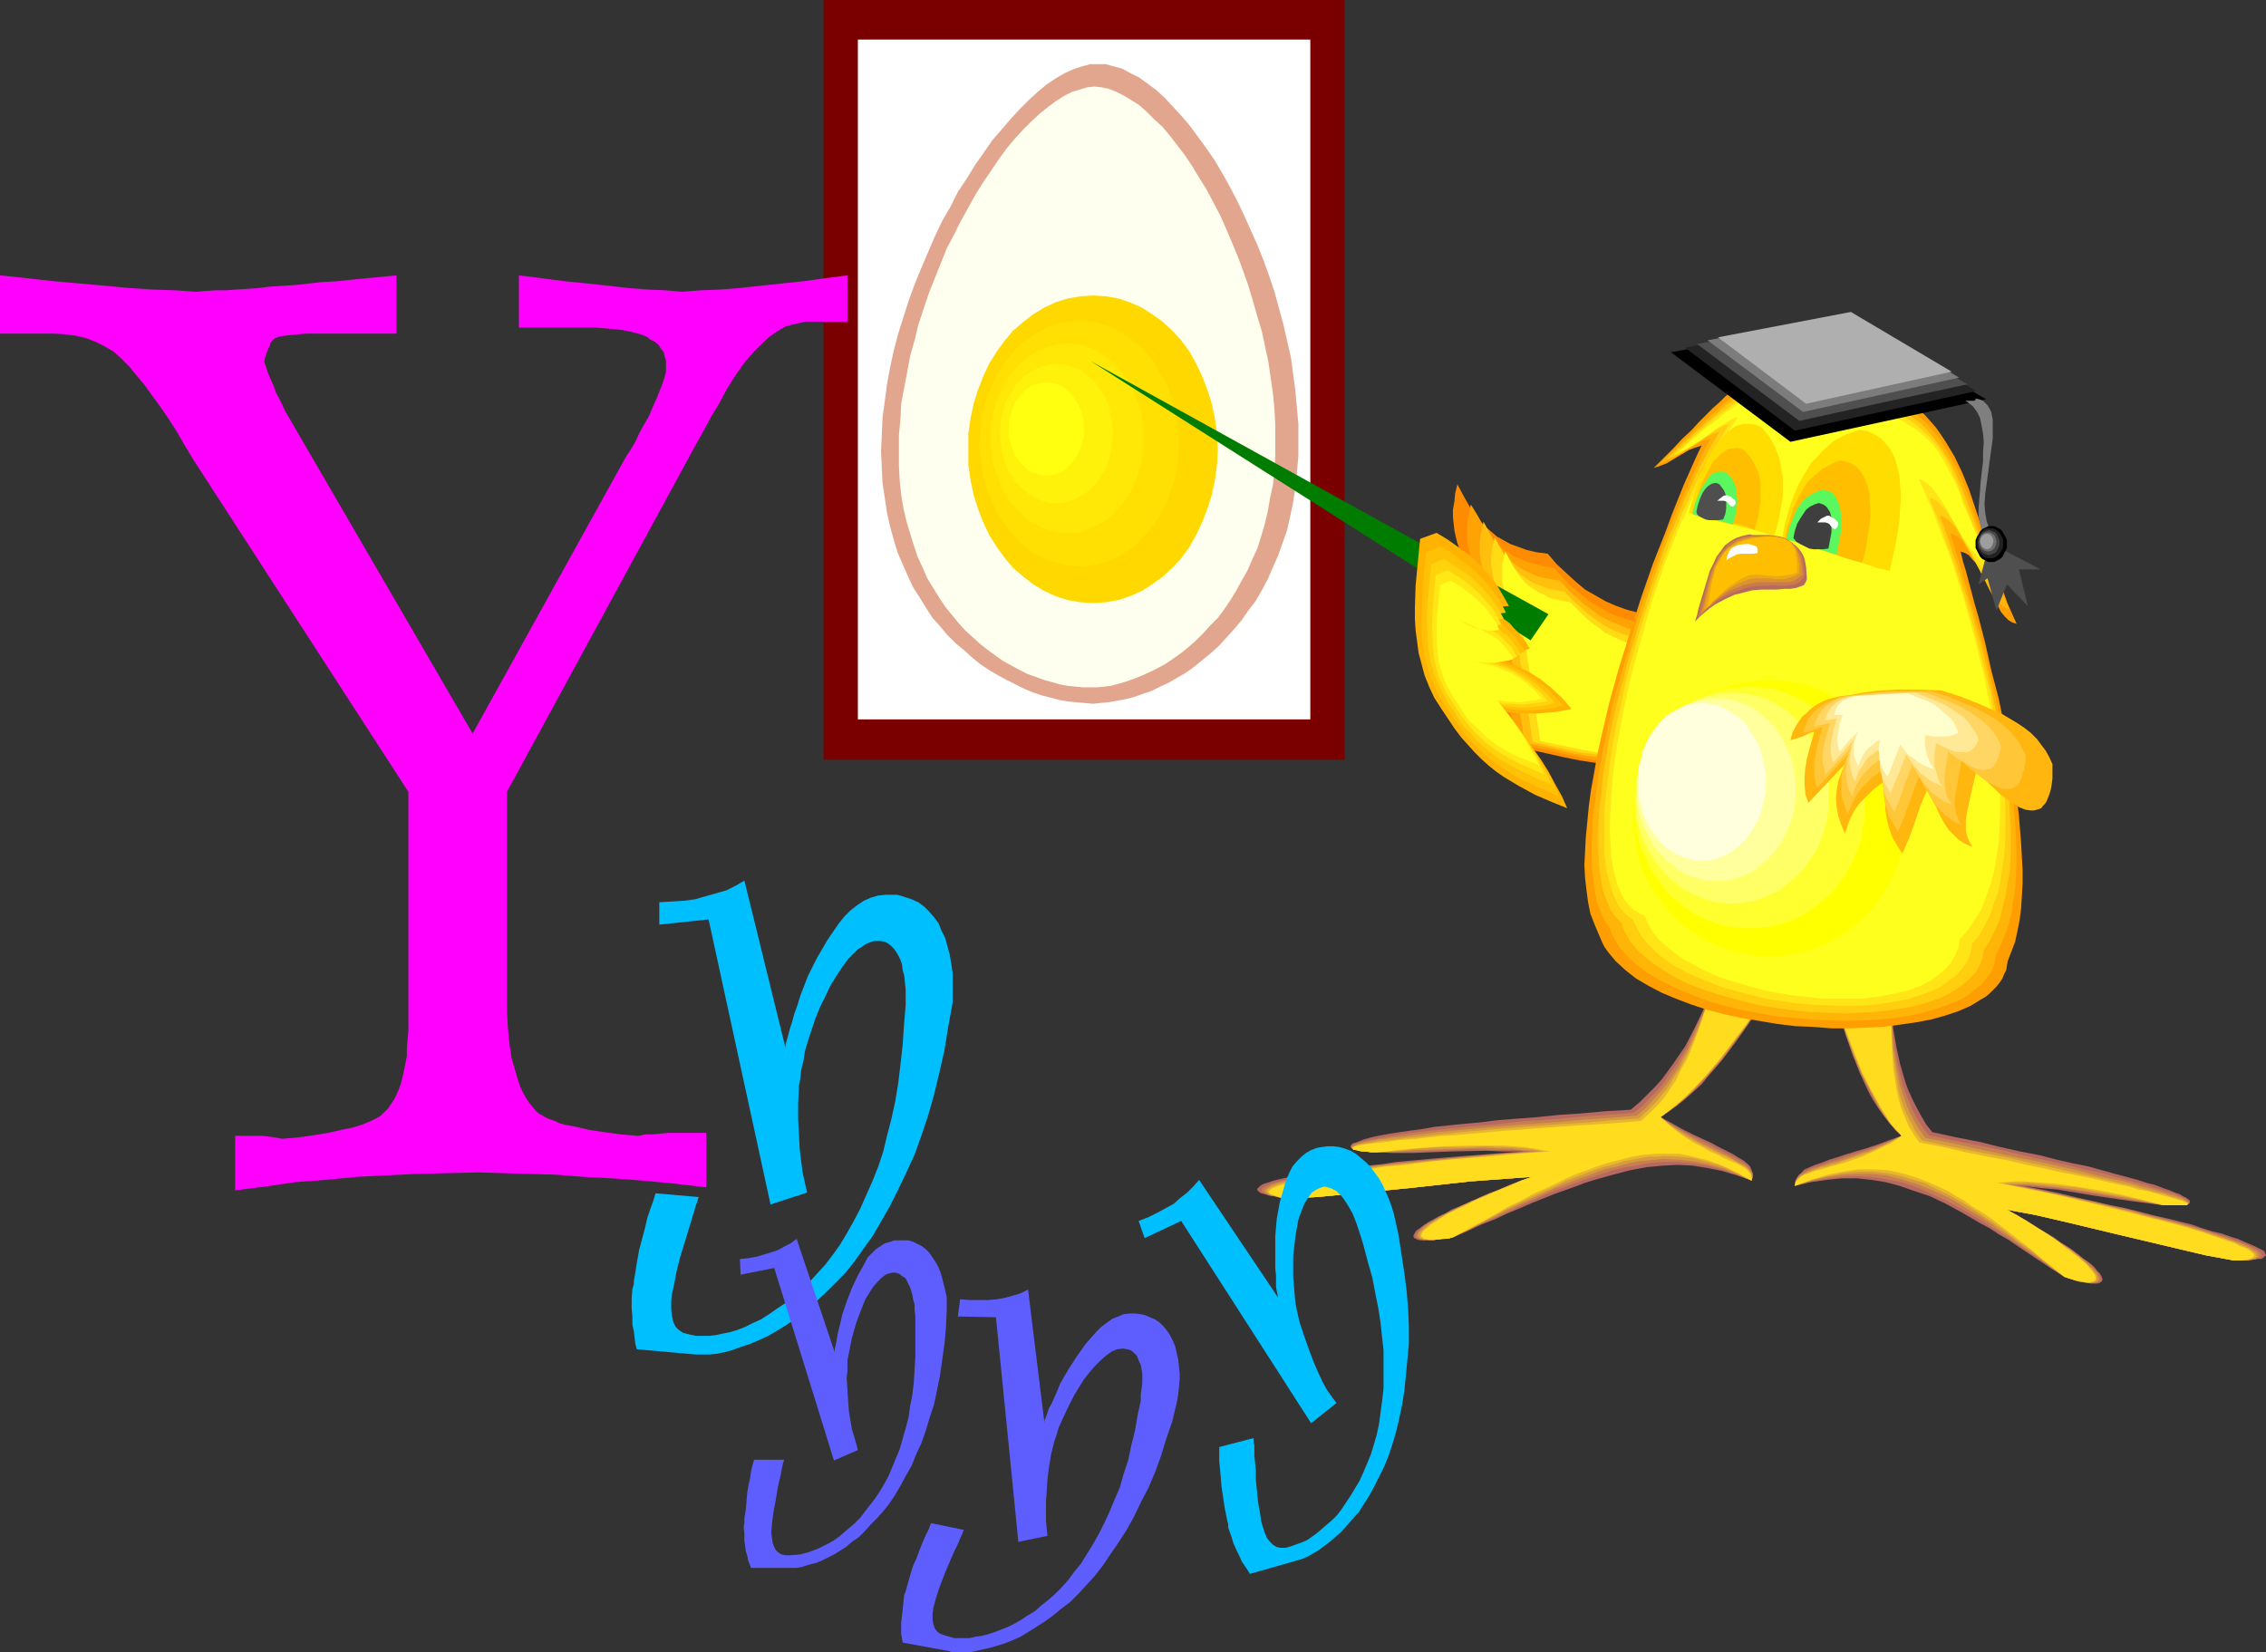 <?xml version="1.0" encoding="UTF-8" standalone="no"?>
<svg
   version="1.0"
   width="129.766mm"
   height="94.641mm"
   id="svg78"
   sodipodi:docname="Silly Y.wmf"
   xmlns:inkscape="http://www.inkscape.org/namespaces/inkscape"
   xmlns:sodipodi="http://sodipodi.sourceforge.net/DTD/sodipodi-0.dtd"
   xmlns="http://www.w3.org/2000/svg"
   xmlns:svg="http://www.w3.org/2000/svg">
  <rect width="100%" height="100%" fill="#333333" stroke="none"/>
  <sodipodi:namedview
     id="namedview78"
     pagecolor="#ffffff"
     bordercolor="#000000"
     borderopacity="0.25"
     inkscape:showpageshadow="2"
     inkscape:pageopacity="0.0"
     inkscape:pagecheckerboard="0"
     inkscape:deskcolor="#d1d1d1"
     inkscape:document-units="mm" />
  <defs
     id="defs1">
    <pattern
       id="WMFhbasepattern"
       patternUnits="userSpaceOnUse"
       width="6"
       height="6"
       x="0"
       y="0" />
  </defs>
  <path
     style="fill:#7a0000;fill-opacity:1;fill-rule:evenodd;stroke:none"
     d="M 178.245,0 H 291.041 V 164.471 H 178.245 Z"
     id="path1" />
  <path
     style="fill:#ffffff;fill-opacity:1;fill-rule:evenodd;stroke:none"
     d="m 185.678,8.563 h 97.929 V 155.746 h -97.929 z"
     id="path2" />
  <path
     style="fill:#e2a58e;fill-opacity:1;fill-rule:evenodd;stroke:none"
     d="m 236.582,152.354 -1.778,-0.162 -1.778,-0.162 -1.778,-0.162 -1.939,-0.323 -1.778,-0.485 -1.939,-0.485 -1.939,-0.646 -1.939,-0.808 -1.939,-0.969 -1.939,-0.969 -1.778,-0.969 -1.939,-1.131 -1.939,-1.292 -1.778,-1.454 -1.778,-1.616 -1.778,-1.454 -1.778,-1.777 -1.616,-1.939 -1.616,-1.777 -1.454,-2.262 -1.293,-2.1 -1.454,-2.262 -1.131,-2.423 -1.131,-2.585 -1.131,-2.585 -0.808,-2.747 -0.808,-2.908 -0.646,-2.908 -0.485,-3.231 -0.485,-3.231 -0.162,-3.393 -0.162,-3.393 0.162,-3.554 0.162,-3.716 0.485,-3.554 0.485,-3.716 0.646,-3.554 0.808,-3.716 0.97,-3.716 1.131,-3.554 1.131,-3.554 1.293,-3.554 1.454,-3.554 1.454,-3.393 1.454,-3.393 1.616,-3.393 1.778,-3.07 1.616,-3.231 1.939,-2.908 1.778,-2.908 1.939,-2.747 1.778,-2.585 2.101,-2.423 1.939,-2.262 1.939,-2.1 1.939,-1.939 1.939,-1.777 1.939,-1.616 1.939,-1.293 1.939,-1.131 1.778,-0.808 1.939,-0.646 1.778,-0.485 h 1.778 1.616 l 1.778,0.485 1.778,0.485 1.778,0.969 1.939,0.969 1.778,1.293 1.939,1.454 1.778,1.616 1.778,1.939 1.939,2.1 1.778,2.1 1.778,2.423 1.778,2.423 1.778,2.585 1.616,2.747 1.616,2.908 1.616,3.07 1.454,3.07 1.454,3.231 1.454,3.231 1.293,3.231 1.293,3.554 1.131,3.393 0.97,3.554 0.97,3.554 0.808,3.554 0.808,3.554 0.485,3.554 0.485,3.716 0.323,3.554 0.323,3.554 v 3.554 3.554 l -0.323,3.393 -0.323,3.231 -0.485,3.231 -0.646,3.07 -0.646,2.908 -0.97,2.747 -0.97,2.747 -1.131,2.585 -1.131,2.585 -1.293,2.423 -1.293,2.262 -1.616,2.1 -1.454,2.1 -1.616,1.939 -1.616,1.777 -1.616,1.777 -1.778,1.616 -1.778,1.454 -1.778,1.454 -1.778,1.292 -1.939,1.131 -1.939,1.131 -1.778,0.808 -1.939,0.969 -1.939,0.646 -1.778,0.646 -1.939,0.485 -1.778,0.323 -1.778,0.323 -1.778,0.162 z"
     id="path3" />
  <path
     style="fill:#ffffef;fill-opacity:1;fill-rule:evenodd;stroke:none"
     d="m 235.774,148.799 h -1.454 l -1.616,-0.162 -1.616,-0.162 -1.778,-0.323 -1.616,-0.485 -1.778,-0.485 -1.778,-0.646 -1.778,-0.646 -1.616,-0.808 -1.778,-0.969 -1.778,-0.969 -1.616,-1.131 -1.778,-1.292 -1.616,-1.293 -1.616,-1.454 -1.616,-1.454 -1.454,-1.616 -1.454,-1.777 -1.454,-1.777 -1.293,-1.939 -1.293,-2.1 -1.293,-2.1 -0.97,-2.262 -1.131,-2.423 -0.808,-2.423 -0.808,-2.585 -0.808,-2.747 -0.646,-2.747 -0.485,-2.908 -0.323,-3.07 -0.162,-3.231 v -3.231 -3.393 l 0.323,-3.393 0.162,-3.393 0.646,-3.393 0.646,-3.393 0.646,-3.554 0.97,-3.393 0.808,-3.393 1.131,-3.393 1.131,-3.393 1.293,-3.231 1.293,-3.231 1.293,-3.231 1.616,-3.07 1.454,-2.908 1.616,-2.908 1.616,-2.908 1.616,-2.585 1.778,-2.585 1.616,-2.423 1.778,-2.423 1.778,-2.1 1.778,-1.939 1.778,-1.777 1.778,-1.616 1.778,-1.454 1.778,-1.293 1.778,-1.131 1.616,-0.808 1.616,-0.485 1.616,-0.485 1.616,-0.162 1.454,0.162 1.616,0.323 1.616,0.646 1.616,0.808 1.616,0.969 1.778,1.131 1.616,1.454 1.616,1.616 1.778,1.616 1.616,1.939 1.616,2.1 1.616,2.1 1.616,2.423 1.454,2.423 1.616,2.585 1.454,2.747 1.454,2.747 1.293,2.908 1.293,3.07 1.293,3.07 1.131,3.07 1.131,3.231 0.97,3.231 0.97,3.393 0.97,3.231 1.454,6.786 0.485,3.393 0.485,3.393 0.323,3.393 0.162,3.393 v 3.231 3.393 l -0.162,3.07 -0.323,3.07 -0.646,3.07 -0.485,2.747 -0.646,2.747 -0.808,2.747 -0.808,2.585 -1.131,2.423 -0.97,2.262 -1.293,2.262 -1.131,2.1 -1.293,2.1 -1.293,1.939 -1.454,1.939 -1.616,1.616 -1.454,1.616 -1.616,1.616 -1.454,1.292 -1.778,1.454 -3.232,2.262 -1.778,0.969 -1.616,0.808 -1.778,0.808 -1.616,0.646 -1.778,0.646 -1.616,0.485 -1.778,0.485 -1.454,0.162 -1.616,0.162 z"
     id="path4" />
  <path
     style="fill:#b76860;fill-opacity:1;fill-rule:evenodd;stroke:none"
     d="m 371.518,211.809 -1.454,3.716 -1.616,3.554 -1.778,3.716 -1.939,3.716 -2.424,3.554 -1.293,1.777 -1.293,1.777 -1.454,1.616 -1.778,1.777 -1.616,1.616 -1.939,1.616 -5.494,0.323 -5.333,0.485 -4.848,0.323 -4.686,0.485 -4.363,0.323 -4.04,0.323 -3.878,0.485 -3.555,0.323 -3.232,0.323 -3.07,0.323 -2.747,0.485 -2.424,0.323 -2.262,0.323 -2.101,0.323 -1.778,0.323 -1.616,0.323 -1.293,0.323 -1.131,0.323 -0.808,0.323 -0.808,0.323 -0.646,0.162 -0.323,0.323 -0.162,0.162 v 0.323 l 0.162,0.162 0.323,0.162 0.485,0.162 0.646,0.162 0.808,0.162 0.808,0.162 1.131,0.162 h 1.131 l 3.878,0.162 h 4.04 l 8.08,-0.323 7.918,-0.162 4.04,0.162 h 3.878 l -4.363,0.323 -4.202,0.323 -4.202,0.323 -3.878,0.323 -3.717,0.323 -3.555,0.323 -3.555,0.323 -3.07,0.485 -3.232,0.323 -2.909,0.323 -2.747,0.323 -2.424,0.323 -2.424,0.323 -2.262,0.485 -1.939,0.323 -1.778,0.323 -1.616,0.323 -1.454,0.323 -1.131,0.323 -0.97,0.323 -0.97,0.323 -0.485,0.323 -0.323,0.323 -0.323,0.323 v 0.323 l 0.323,0.323 0.485,0.323 0.646,0.162 0.97,0.323 1.131,0.162 1.454,0.323 1.616,0.162 6.464,-0.323 6.626,-0.646 13.251,-1.292 13.251,-1.454 6.626,-0.485 6.626,-0.485 -2.747,0.969 -2.586,1.131 -2.424,0.969 -2.262,0.808 -2.101,0.969 -1.939,0.808 -1.778,0.808 -1.616,0.646 -1.293,0.808 -1.454,0.646 -1.131,0.646 -0.97,0.485 -0.97,0.646 -0.646,0.485 -0.646,0.485 -0.485,0.323 -0.323,0.485 -0.162,0.323 -0.162,0.323 v 0.162 l 0.162,0.323 0.323,0.162 0.323,0.162 0.485,0.162 h 0.485 0.646 0.97 0.808 l 0.97,-0.162 h 0.97 l 1.131,-0.162 1.293,-0.323 3.07,-1.292 3.07,-1.454 2.909,-1.131 2.747,-1.292 2.747,-1.131 2.586,-1.131 2.424,-0.969 2.424,-0.969 2.262,-0.808 2.262,-0.808 2.101,-0.808 2.101,-0.646 4.04,-1.131 3.717,-0.969 3.555,-0.646 3.394,-0.323 3.232,-0.162 3.232,0.162 3.07,0.485 3.232,0.646 3.232,0.969 3.232,1.131 0.323,-0.808 v -0.646 l -0.323,-0.808 -0.323,-0.808 -0.646,-0.646 -0.808,-0.646 -1.131,-0.646 -1.293,-0.808 -1.293,-0.646 -1.616,-0.808 -1.778,-0.969 -1.778,-0.808 -2.101,-0.969 -2.262,-1.131 -2.262,-1.292 -2.424,-1.292 1.939,-1.292 1.778,-1.292 1.778,-1.454 1.616,-1.454 1.778,-1.616 1.454,-1.777 3.07,-3.554 2.909,-3.877 2.747,-3.878 5.333,-8.401 h -1.616 l -1.454,-0.162 -6.141,-0.969 -1.616,-0.162 z"
     id="path5" />
  <path
     style="fill:#c67f51;fill-opacity:1;fill-rule:evenodd;stroke:none"
     d="m 371.518,211.809 -1.454,3.716 -0.646,1.777 -0.808,1.939 -1.778,3.716 -1.778,3.878 -2.262,3.716 -1.293,1.777 -1.293,1.939 -1.454,1.777 -1.616,1.616 -1.616,1.777 -1.939,1.454 -5.494,0.485 -5.333,0.323 -5.01,0.485 -4.525,0.323 -4.363,0.323 -4.202,0.485 -3.717,0.323 -3.555,0.323 -3.394,0.323 -2.909,0.323 -2.747,0.323 -2.586,0.323 -2.424,0.323 -1.939,0.323 -1.939,0.323 -1.616,0.323 -1.293,0.162 -1.131,0.323 -0.97,0.162 -0.808,0.323 -0.646,0.162 -0.323,0.323 -0.162,0.162 -0.162,0.162 0.323,0.162 0.162,0.162 0.485,0.323 h 0.646 l 0.808,0.162 0.808,0.162 1.131,0.162 h 1.131 4.202 l 4.202,-0.162 8.726,-0.323 4.363,-0.162 4.202,0.162 h 4.04 l 3.717,0.323 -4.04,0.323 -4.04,0.323 -3.878,0.323 -3.717,0.323 -3.555,0.323 -3.555,0.323 -3.394,0.323 -3.232,0.323 -3.07,0.323 -2.909,0.323 -2.909,0.323 -2.586,0.323 -2.424,0.485 -2.262,0.323 -2.101,0.323 -1.939,0.323 -1.778,0.485 -1.616,0.323 -1.293,0.323 -1.131,0.323 -0.97,0.323 -0.808,0.323 -0.485,0.323 -0.485,0.323 v 0.323 0.323 l 0.323,0.162 0.646,0.323 0.808,0.323 0.97,0.162 1.293,0.323 1.616,0.162 6.464,-0.323 6.626,-0.646 13.251,-1.292 13.251,-1.454 6.626,-0.485 6.626,-0.485 -2.747,0.969 -2.424,0.969 -2.262,0.969 -2.101,0.808 -1.939,0.808 -1.939,0.969 -1.616,0.646 -1.616,0.808 -1.454,0.646 -1.293,0.646 -1.131,0.646 -0.97,0.646 -0.97,0.485 -0.808,0.485 -0.646,0.485 -0.323,0.485 -0.485,0.485 -0.323,0.323 -0.162,0.323 v 0.162 l 0.162,0.323 0.162,0.162 0.323,0.162 0.323,0.162 0.646,0.162 h 0.646 0.646 0.808 l 0.97,-0.162 0.97,-0.162 h 1.131 l 1.293,-0.323 3.07,-1.454 3.07,-1.454 2.909,-1.292 2.909,-1.292 2.586,-1.292 2.586,-1.131 2.424,-1.131 2.424,-0.969 2.424,-0.969 2.262,-0.808 2.101,-0.808 2.101,-0.646 1.939,-0.646 1.939,-0.646 1.939,-0.485 1.939,-0.323 3.394,-0.646 3.394,-0.323 h 3.394 l 3.07,0.323 3.232,0.485 3.07,0.808 3.232,1.131 3.232,1.292 0.162,-0.808 v -0.646 l -0.323,-0.808 -0.485,-0.646 -0.646,-0.646 -0.97,-0.646 -1.131,-0.646 -1.293,-0.646 -1.454,-0.808 -1.454,-0.646 -1.778,-0.969 -1.939,-0.969 -1.939,-0.969 -2.101,-1.131 -2.101,-1.292 -2.262,-1.454 1.778,-1.292 1.778,-1.292 1.778,-1.454 1.616,-1.454 3.232,-3.393 3.07,-3.554 2.909,-3.877 2.747,-3.878 5.494,-8.401 h -1.616 l -1.454,-0.162 -6.141,-0.969 -1.616,-0.162 z"
     id="path6" />
  <path
     style="fill:#d69b3f;fill-opacity:1;fill-rule:evenodd;stroke:none"
     d="m 371.518,211.809 -1.454,3.716 -0.646,1.777 -0.646,1.939 -1.616,3.877 -1.778,4.039 -1.131,1.939 -0.97,1.939 -1.293,1.939 -1.293,1.777 -1.454,1.777 -1.616,1.777 -1.616,1.777 -1.778,1.454 -5.656,0.485 -5.171,0.323 -5.01,0.485 -4.686,0.323 -4.363,0.323 -4.202,0.323 -3.717,0.323 -3.555,0.323 -3.394,0.323 -3.07,0.323 -2.747,0.323 -2.586,0.323 -2.262,0.323 -2.101,0.162 -1.939,0.323 -1.616,0.162 -1.293,0.323 -1.293,0.162 -0.97,0.323 -0.808,0.162 -0.485,0.323 -0.485,0.162 -0.162,0.162 -0.162,0.162 0.162,0.162 0.323,0.162 0.323,0.162 h 0.646 l 0.808,0.162 0.808,0.162 1.131,0.162 h 1.131 l 4.363,-0.162 4.525,-0.323 9.373,-0.323 4.525,-0.162 4.363,0.162 h 2.101 l 2.101,0.323 1.939,0.162 1.778,0.162 -7.757,0.485 -7.272,0.646 -3.555,0.323 -3.394,0.323 -3.394,0.323 -3.232,0.323 -3.07,0.323 -2.909,0.323 -2.747,0.485 -2.747,0.323 -2.586,0.323 -2.262,0.323 -2.262,0.323 -2.101,0.485 -1.778,0.323 -1.778,0.323 -1.454,0.323 -1.293,0.323 -1.131,0.323 -0.97,0.323 -0.646,0.485 -0.485,0.323 -0.323,0.323 v 0.162 l 0.162,0.323 0.485,0.323 0.646,0.323 0.97,0.162 1.293,0.323 1.454,0.162 6.464,-0.323 6.626,-0.646 13.251,-1.292 13.251,-1.454 6.626,-0.485 6.626,-0.485 -2.586,0.969 -2.262,0.808 -2.262,0.969 -2.101,0.808 -1.778,0.969 -1.939,0.646 -1.616,0.808 -1.454,0.646 -1.454,0.808 -1.293,0.646 -1.131,0.646 -0.97,0.485 -0.97,0.646 -0.808,0.485 -0.646,0.485 -0.485,0.485 -0.485,0.323 -0.323,0.485 -0.162,0.323 v 0.162 0.323 l 0.162,0.162 0.323,0.323 h 0.323 l 0.485,0.162 h 0.646 l 0.646,0.162 h 0.808 l 0.808,-0.162 1.131,-0.162 h 0.97 l 1.293,-0.323 3.07,-1.454 3.07,-1.616 3.07,-1.454 2.747,-1.454 2.747,-1.292 2.586,-1.131 2.424,-1.131 2.424,-1.131 2.424,-0.969 2.101,-0.808 4.363,-1.616 1.939,-0.646 1.939,-0.485 1.939,-0.485 1.778,-0.485 1.778,-0.323 1.778,-0.162 3.394,-0.323 3.232,0.162 3.232,0.323 3.07,0.646 3.07,0.808 3.232,1.292 3.232,1.454 0.162,-0.646 -0.162,-0.808 -0.323,-0.646 -0.485,-0.646 -0.808,-0.646 -1.131,-0.485 -1.131,-0.646 -1.293,-0.808 -1.454,-0.646 -1.616,-0.808 -1.616,-0.808 -1.939,-0.969 -1.778,-1.131 -1.939,-1.131 -2.101,-1.292 -2.101,-1.616 1.778,-1.292 1.778,-1.292 1.616,-1.454 1.616,-1.454 3.232,-3.393 3.07,-3.554 2.909,-3.877 2.909,-3.878 5.494,-8.401 h -1.616 l -1.454,-0.162 -6.141,-0.969 -1.616,-0.162 z"
     id="path7" />
  <path
     style="fill:#e8b72d;fill-opacity:1;fill-rule:evenodd;stroke:none"
     d="m 371.518,211.809 -1.454,3.716 -1.293,3.877 -1.454,4.039 -1.778,4.039 -0.97,1.939 -0.97,1.939 -1.293,1.939 -1.131,1.939 -1.454,1.777 -1.454,1.777 -1.778,1.777 -1.778,1.616 -5.656,0.323 -5.171,0.485 -5.01,0.323 -4.686,0.323 -4.363,0.323 -4.202,0.323 -3.878,0.323 -3.555,0.323 -3.232,0.323 -3.07,0.323 -2.909,0.323 -2.586,0.323 -2.262,0.162 -2.101,0.323 -1.939,0.162 -1.616,0.162 -1.454,0.323 -1.293,0.162 -0.97,0.162 -0.808,0.162 -0.646,0.162 -0.323,0.323 h -0.323 v 0.323 0 l 0.323,0.162 0.485,0.162 0.485,0.162 0.808,0.162 h 0.97 l 0.97,0.162 h 1.131 l 4.686,-0.323 4.686,-0.485 5.01,-0.323 h 4.848 l 4.848,-0.162 2.262,0.162 h 2.262 l 2.101,0.162 2.101,0.162 1.939,0.323 1.616,0.323 -7.272,0.485 -6.949,0.646 -6.787,0.646 -6.464,0.646 -3.07,0.323 -3.07,0.323 -2.747,0.323 -2.747,0.323 -2.747,0.323 -2.424,0.485 -2.262,0.323 -2.101,0.323 -2.101,0.323 -1.778,0.323 -1.616,0.485 -1.454,0.323 -1.293,0.323 -0.97,0.323 -0.808,0.323 -0.646,0.323 -0.485,0.323 -0.162,0.323 0.162,0.323 0.323,0.323 0.485,0.162 0.97,0.323 1.131,0.323 1.454,0.162 6.464,-0.323 6.626,-0.646 13.251,-1.292 13.251,-1.454 6.626,-0.485 6.626,-0.485 -2.424,0.808 -2.262,0.969 -2.101,0.969 -1.939,0.808 -1.778,0.646 -1.778,0.808 -1.616,0.808 -1.454,0.646 -1.454,0.808 -1.293,0.646 -1.131,0.646 -0.97,0.485 -0.97,0.646 -0.808,0.485 -0.646,0.485 -0.485,0.485 -0.485,0.323 -0.323,0.485 -0.323,0.323 v 0.323 0.162 0.323 l 0.323,0.162 0.323,0.162 0.323,0.162 h 0.646 1.454 0.808 l 0.97,-0.162 h 1.131 l 1.131,-0.323 3.232,-1.616 3.07,-1.616 2.909,-1.616 2.747,-1.454 2.747,-1.292 2.586,-1.293 2.586,-1.131 2.424,-1.131 2.262,-1.131 2.262,-0.808 2.101,-0.808 2.101,-0.808 2.101,-0.646 1.939,-0.485 1.939,-0.646 1.778,-0.323 1.778,-0.323 1.778,-0.323 h 1.616 l 1.778,-0.162 3.232,0.162 3.07,0.323 3.07,0.808 3.232,0.969 3.07,1.454 3.232,1.616 v -0.646 -0.808 l -0.485,-0.646 -0.646,-0.646 -0.808,-0.485 -1.131,-0.646 -1.131,-0.646 -1.293,-0.646 -1.616,-0.646 -1.616,-0.808 -1.616,-0.808 -1.778,-0.969 -1.939,-1.131 -1.778,-1.131 -1.939,-1.454 -1.939,-1.616 1.778,-1.292 1.616,-1.292 1.616,-1.454 1.616,-1.454 3.232,-3.393 2.909,-3.554 3.07,-3.877 2.909,-3.878 5.656,-8.401 h -1.616 l -1.454,-0.162 -6.141,-0.969 -1.616,-0.162 z"
     id="path8" />
  <path
     style="fill:#ffdd1e;fill-opacity:1;fill-rule:evenodd;stroke:none"
     d="m 371.518,211.809 -1.293,3.716 -1.454,4.039 -1.293,3.877 -1.616,4.201 -0.97,2.1 -1.131,1.939 -0.97,2.1 -1.293,1.939 -1.293,1.939 -1.616,1.777 -1.616,1.616 -1.778,1.616 -5.656,0.485 -5.171,0.323 -5.01,0.323 -4.686,0.323 -4.363,0.323 -4.202,0.323 -3.878,0.323 -3.555,0.323 -3.394,0.323 -3.07,0.162 -2.909,0.323 -2.586,0.323 -2.262,0.162 -2.101,0.162 -1.939,0.323 -1.616,0.162 -1.454,0.162 -1.293,0.162 -1.131,0.162 -0.808,0.162 -0.646,0.162 -0.485,0.162 -0.162,0.162 -0.162,0.162 0.162,0.162 0.162,0.162 h 0.485 l 0.485,0.162 0.808,0.162 h 0.97 l 0.97,0.162 h 1.131 l 2.262,-0.162 2.424,-0.323 5.171,-0.485 5.171,-0.323 5.171,-0.162 h 5.01 2.424 l 2.262,0.162 2.101,0.162 2.101,0.323 1.778,0.323 1.778,0.323 -6.949,0.485 -6.787,0.646 -6.626,0.485 -6.302,0.646 -6.141,0.808 -2.909,0.162 -2.747,0.485 -2.586,0.323 -2.586,0.323 -2.424,0.323 -2.262,0.485 -2.101,0.323 -1.939,0.323 -1.778,0.323 -1.616,0.485 -1.293,0.323 -1.131,0.323 -0.97,0.323 -0.808,0.323 -0.485,0.323 -0.323,0.323 v 0.323 l 0.162,0.323 0.646,0.162 0.808,0.323 0.97,0.323 1.454,0.162 6.464,-0.323 6.626,-0.646 13.251,-1.292 13.251,-1.454 6.626,-0.485 6.626,-0.485 -2.262,0.808 -2.101,0.969 -2.101,0.808 -1.939,0.808 -1.778,0.808 -1.616,0.646 -1.616,0.808 -1.454,0.808 -1.293,0.485 -1.293,0.646 -1.293,0.646 -0.97,0.646 -0.808,0.646 -0.97,0.485 -0.646,0.485 -0.485,0.485 -0.485,0.323 -0.485,0.485 -0.162,0.323 -0.162,0.323 v 0.323 0.162 l 0.162,0.162 0.323,0.323 h 0.485 l 0.485,0.162 h 0.646 0.646 0.808 l 0.97,-0.162 h 1.131 l 1.131,-0.323 3.232,-1.777 3.07,-1.616 2.909,-1.616 2.747,-1.616 2.747,-1.292 2.586,-1.454 2.586,-1.131 2.424,-1.131 2.262,-1.131 2.262,-0.969 2.262,-0.808 2.101,-0.808 1.939,-0.646 1.939,-0.485 3.717,-0.969 1.778,-0.323 1.778,-0.162 1.778,-0.162 h 1.616 1.616 1.616 l 3.07,0.646 3.232,0.808 3.07,1.131 3.07,1.454 3.232,1.777 v -0.646 l -0.162,-0.646 -0.485,-0.646 -0.646,-0.646 -0.808,-0.485 -1.131,-0.646 -1.293,-0.485 -1.454,-0.646 -1.454,-0.808 -1.616,-0.646 -1.616,-0.969 -1.939,-0.969 -1.778,-1.131 -1.778,-1.292 -1.778,-1.454 -1.778,-1.616 1.616,-1.292 1.616,-1.292 1.778,-1.454 1.454,-1.454 3.232,-3.393 3.07,-3.554 2.909,-3.877 2.909,-3.878 5.818,-8.401 h -1.616 l -1.454,-0.162 -6.141,-0.969 -1.616,-0.162 z"
     id="path9" />
  <path
     style="fill:#b76860;fill-opacity:1;fill-rule:evenodd;stroke:none"
     d="m 409.171,215.686 0.323,3.554 0.323,3.716 0.646,3.716 0.808,3.716 1.131,3.877 0.646,1.777 0.808,1.777 0.97,1.939 0.97,1.777 1.131,1.939 1.293,1.616 5.171,1.131 5.01,0.969 4.525,1.131 4.363,0.969 4.202,0.808 3.717,0.969 3.555,0.808 3.232,0.646 2.909,0.808 2.909,0.808 2.424,0.646 2.424,0.646 1.939,0.646 1.939,0.485 1.616,0.646 1.454,0.485 1.131,0.485 0.97,0.323 0.808,0.485 0.646,0.323 0.485,0.323 0.323,0.323 v 0.162 0.323 l -0.323,0.162 -0.323,0.162 -0.485,0.162 h -0.646 -2.747 -1.131 l -3.878,-0.485 -3.717,-0.485 -7.595,-1.131 -7.757,-1.292 -3.717,-0.323 -3.878,-0.485 4.202,0.808 3.878,0.808 3.878,0.969 3.717,0.808 3.394,0.808 3.232,0.646 3.232,0.808 3.07,0.808 2.909,0.646 2.586,0.646 2.586,0.646 2.262,0.808 2.101,0.646 2.101,0.485 1.778,0.646 1.616,0.485 1.454,0.646 1.131,0.485 1.131,0.485 0.97,0.485 0.646,0.323 0.485,0.323 0.162,0.485 0.162,0.323 -0.162,0.162 -0.323,0.323 -0.485,0.323 h -0.808 l -0.97,0.162 -1.131,0.162 h -1.454 -1.616 l -6.141,-1.131 -6.141,-1.454 -12.282,-2.908 -12.12,-2.908 -6.302,-1.454 -6.141,-1.131 2.424,1.293 2.101,1.292 1.939,1.292 1.939,1.131 1.778,0.969 1.454,1.131 1.616,0.969 1.131,0.808 1.293,0.969 0.97,0.808 0.97,0.646 0.808,0.646 0.646,0.646 0.485,0.646 0.485,0.485 0.323,0.485 0.162,0.323 0.162,0.485 v 0.162 l -0.162,0.323 -0.162,0.162 -0.323,0.162 -0.323,0.162 h -0.485 -0.485 -0.646 l -0.808,-0.162 -0.808,-0.162 -0.97,-0.162 -0.97,-0.323 -2.101,-0.646 -2.586,-1.616 -2.424,-1.616 -2.424,-1.616 -2.424,-1.616 -2.101,-1.454 -2.262,-1.292 -1.939,-1.292 -2.101,-1.131 -1.939,-1.131 -1.939,-1.131 -3.555,-1.939 -3.394,-1.616 -3.394,-1.131 -3.232,-1.131 -3.07,-0.808 -3.07,-0.485 -3.07,-0.323 h -3.232 l -3.232,0.323 -3.394,0.485 -3.555,0.808 v -0.808 l 0.323,-0.808 0.485,-0.646 0.646,-0.646 0.646,-0.646 1.131,-0.485 1.131,-0.485 1.454,-0.485 1.616,-0.646 1.616,-0.485 1.939,-0.646 1.131,-0.323 0.97,-0.323 2.262,-0.646 2.424,-0.808 2.586,-0.969 2.747,-0.969 -1.454,-1.293 -1.293,-1.616 -1.293,-1.616 -1.131,-1.616 -1.131,-1.777 -0.97,-1.777 -1.778,-3.877 -1.616,-4.039 -1.454,-4.201 -2.586,-8.563 1.616,0.162 h 1.454 l 3.07,-0.162 h 3.07 1.616 z"
     id="path10" />
  <path
     style="fill:#c67f51;fill-opacity:1;fill-rule:evenodd;stroke:none"
     d="m 409.171,215.686 0.162,3.554 0.162,1.939 0.162,1.939 0.485,3.716 0.646,3.877 0.97,3.878 0.646,1.939 0.808,1.939 0.808,1.939 0.97,1.777 1.131,1.777 1.293,1.777 5.171,1.131 5.01,0.969 4.686,0.969 4.202,0.969 4.202,0.969 3.717,0.808 3.555,0.808 3.232,0.808 3.07,0.646 2.909,0.808 2.586,0.646 2.262,0.646 2.101,0.485 1.778,0.646 1.778,0.485 1.454,0.485 1.293,0.323 0.97,0.485 0.808,0.323 0.808,0.323 0.323,0.323 0.323,0.323 0.162,0.162 v 0.162 l -0.162,0.162 -0.323,0.162 -0.646,0.162 h -0.646 -0.646 -0.97 -0.97 -1.131 l -4.04,-0.646 -4.04,-0.646 -8.242,-1.454 -4.04,-0.646 -4.04,-0.485 -3.878,-0.323 -3.878,-0.162 3.878,0.808 3.878,0.808 3.555,0.808 3.394,0.646 3.394,0.808 3.394,0.808 3.07,0.646 3.07,0.808 2.747,0.646 2.747,0.808 2.586,0.646 2.424,0.646 2.101,0.646 2.101,0.646 1.939,0.646 1.778,0.485 1.616,0.646 1.293,0.485 1.293,0.485 0.97,0.485 0.808,0.323 0.646,0.485 0.485,0.485 0.162,0.323 0.162,0.323 -0.323,0.162 -0.323,0.323 -0.646,0.162 -0.808,0.162 -1.131,0.162 h -1.293 -1.616 l -6.141,-1.131 -6.141,-1.454 -12.282,-2.908 -12.12,-2.908 -6.302,-1.454 -6.141,-1.131 2.262,1.293 2.101,1.131 1.778,1.131 1.778,1.131 1.778,1.131 1.454,0.969 1.454,0.969 1.293,0.808 1.131,0.969 0.97,0.808 0.97,0.646 0.808,0.646 0.646,0.646 0.646,0.646 0.323,0.485 0.485,0.485 0.162,0.485 0.162,0.323 v 0.646 l -0.162,0.162 -0.323,0.162 -0.323,0.162 h -0.323 -1.293 -0.646 l -0.808,-0.162 -0.808,-0.162 -0.97,-0.323 -1.131,-0.323 -0.97,-0.323 -2.586,-1.777 -2.424,-1.777 -2.424,-1.616 -2.262,-1.616 -2.262,-1.454 -2.101,-1.454 -2.101,-1.292 -1.939,-1.292 -1.939,-1.131 -1.939,-1.131 -1.778,-0.969 -1.778,-0.969 -3.555,-1.616 -3.232,-1.454 -3.07,-0.969 -3.232,-0.646 -3.07,-0.485 -3.232,-0.162 -3.07,0.162 -3.394,0.323 -3.394,0.646 -3.555,0.969 0.162,-0.808 0.323,-0.808 0.323,-0.646 0.808,-0.485 0.808,-0.485 1.131,-0.646 1.293,-0.323 1.454,-0.485 1.616,-0.646 1.778,-0.485 1.778,-0.646 0.97,-0.323 1.131,-0.323 2.262,-0.808 2.262,-0.808 2.424,-0.969 2.586,-1.131 -1.293,-1.293 -1.454,-1.616 -1.131,-1.616 -1.131,-1.616 -0.97,-1.777 -0.97,-1.777 -1.939,-3.877 -1.616,-3.878 -1.454,-4.362 -2.747,-8.563 1.616,0.162 h 1.454 l 3.07,-0.162 h 3.07 1.616 z"
     id="path11" />
  <path
     style="fill:#d69b3f;fill-opacity:1;fill-rule:evenodd;stroke:none"
     d="m 409.171,215.686 0.162,3.716 0.162,3.716 0.323,3.878 0.646,4.039 0.808,4.039 0.646,1.939 0.646,1.939 0.808,1.939 0.97,1.777 1.131,1.939 1.293,1.777 5.171,0.969 4.848,1.131 4.686,0.969 4.363,0.969 4.04,0.808 3.878,0.808 3.555,0.808 3.394,0.808 3.07,0.808 2.747,0.646 2.586,0.485 2.424,0.646 2.101,0.646 1.939,0.485 1.616,0.485 1.616,0.485 1.131,0.323 1.131,0.323 0.97,0.323 0.646,0.323 0.485,0.323 0.323,0.323 0.162,0.162 v 0.162 l -0.162,0.162 -0.323,0.162 h -0.485 -0.646 -0.646 -0.97 -0.97 -1.131 l -4.202,-0.808 -4.202,-0.808 -8.888,-1.454 -4.363,-0.646 -4.202,-0.485 -4.04,-0.323 h -3.717 l 7.272,1.454 6.787,1.454 3.394,0.808 3.07,0.646 3.07,0.808 3.07,0.646 2.747,0.808 2.747,0.646 2.747,0.646 2.424,0.646 2.262,0.646 2.101,0.646 2.101,0.646 1.939,0.646 1.616,0.646 1.454,0.485 1.454,0.485 1.131,0.485 0.97,0.485 0.646,0.485 0.646,0.323 0.323,0.485 0.162,0.323 v 0.323 l -0.323,0.162 -0.485,0.323 -0.808,0.162 -0.97,0.162 h -1.293 -1.454 l -6.141,-1.131 -6.141,-1.454 -12.282,-2.908 -12.12,-2.908 -6.302,-1.454 -6.141,-1.131 2.101,1.131 1.939,1.292 1.939,1.131 1.616,0.969 1.616,0.969 1.454,1.131 1.293,0.808 1.293,0.969 1.131,0.808 1.131,0.808 0.808,0.646 0.808,0.808 0.646,0.646 0.646,0.485 0.485,0.485 0.485,0.646 0.162,0.323 0.162,0.485 0.162,0.323 v 0.323 l -0.162,0.162 -0.162,0.162 -0.323,0.162 -0.485,0.162 h -0.485 -0.485 l -1.454,-0.162 -0.97,-0.162 -0.808,-0.323 -1.131,-0.323 -0.97,-0.323 -2.586,-1.939 -2.424,-1.777 -2.424,-1.777 -2.262,-1.616 -2.101,-1.616 -2.262,-1.454 -1.939,-1.454 -1.939,-1.292 -1.939,-1.131 -1.939,-1.131 -1.778,-1.131 -1.778,-0.969 -1.778,-0.808 -1.778,-0.808 -3.232,-1.292 -3.232,-0.969 -3.07,-0.808 -3.232,-0.323 h -3.07 l -3.232,0.162 -3.394,0.485 -3.394,0.808 -3.555,1.131 0.162,-0.808 0.323,-0.646 0.646,-0.646 0.646,-0.485 0.97,-0.485 1.131,-0.485 1.293,-0.485 1.454,-0.485 1.616,-0.485 1.778,-0.485 1.939,-0.646 2.101,-0.808 2.101,-0.646 2.101,-0.969 2.424,-0.969 2.424,-1.292 -1.293,-1.293 -1.293,-1.454 -1.131,-1.616 -1.131,-1.777 -1.939,-3.554 -1.939,-3.877 -1.616,-3.878 -1.616,-4.201 -2.747,-8.724 1.616,0.162 h 1.454 l 3.07,-0.162 h 3.07 1.616 z"
     id="path12" />
  <path
     style="fill:#e8b72d;fill-opacity:1;fill-rule:evenodd;stroke:none"
     d="m 409.171,215.686 0.162,3.716 0.162,3.716 0.162,4.039 0.485,4.201 0.323,1.939 0.323,2.1 0.485,1.939 0.646,2.1 0.808,1.939 0.97,1.777 0.97,1.939 1.293,1.777 5.171,1.131 5.01,0.969 4.686,0.969 4.363,0.808 4.04,0.969 3.878,0.808 3.555,0.808 3.394,0.808 3.07,0.646 2.909,0.646 2.586,0.646 2.424,0.485 2.101,0.646 1.939,0.485 1.778,0.485 1.616,0.323 1.131,0.485 1.293,0.323 0.808,0.323 0.646,0.162 0.646,0.323 0.323,0.162 0.323,0.162 v 0.162 l -0.162,0.162 -0.323,0.162 h -0.485 -0.646 -1.616 -0.97 -1.131 l -4.363,-0.969 -4.363,-0.969 -4.686,-0.808 -4.686,-0.969 -4.525,-0.485 -4.363,-0.485 -2.101,-0.162 h -2.101 -1.778 l -1.939,0.162 6.787,1.292 6.626,1.454 6.302,1.454 6.141,1.454 2.747,0.646 2.747,0.808 2.586,0.646 2.586,0.646 2.424,0.646 2.262,0.646 2.101,0.646 1.778,0.646 1.939,0.646 1.616,0.485 1.454,0.485 1.293,0.646 1.131,0.485 0.808,0.323 0.646,0.485 0.646,0.485 0.162,0.323 0.162,0.323 -0.162,0.323 -0.485,0.162 -0.646,0.162 -0.808,0.323 h -1.293 -1.454 l -6.141,-1.131 -6.141,-1.454 -12.282,-2.908 -12.12,-2.908 -6.302,-1.454 -6.141,-1.131 2.101,1.131 1.778,1.131 1.778,1.131 1.616,0.969 1.616,0.969 1.293,0.969 1.454,0.969 1.131,0.808 1.131,0.808 0.97,0.808 0.97,0.808 0.808,0.646 0.646,0.646 0.646,0.646 0.485,0.485 0.323,0.485 0.323,0.485 0.323,0.485 v 0.323 0.162 0.323 l -0.162,0.323 h -0.323 l -0.323,0.162 -0.485,0.162 h -0.485 l -0.646,-0.162 -1.616,-0.162 -1.939,-0.646 -0.97,-0.323 -2.586,-1.939 -2.424,-1.939 -2.262,-1.939 -2.424,-1.616 -2.101,-1.616 -2.101,-1.616 -2.101,-1.454 -1.939,-1.292 -1.939,-1.292 -1.778,-1.131 -1.939,-1.131 -1.778,-0.969 -1.778,-0.808 -1.616,-0.808 -1.616,-0.808 -1.778,-0.485 -3.07,-0.969 -3.232,-0.646 -3.07,-0.323 h -3.232 l -3.232,0.323 -3.232,0.646 -3.555,0.808 -3.555,1.292 0.162,-0.808 0.323,-0.646 0.646,-0.485 0.808,-0.485 0.97,-0.485 1.293,-0.485 1.293,-0.485 1.454,-0.323 0.808,-0.323 0.97,-0.162 1.616,-0.646 1.939,-0.646 1.939,-0.646 2.262,-0.808 2.101,-0.969 2.262,-1.131 2.262,-1.292 -1.293,-1.293 -1.131,-1.454 -1.131,-1.616 -1.131,-1.777 -1.939,-3.554 -1.939,-3.716 -1.616,-4.039 -1.616,-4.201 -2.909,-8.724 1.616,0.162 h 1.454 l 3.07,-0.162 h 3.07 1.616 z"
     id="path13" />
  <path
     style="fill:#ffdd1e;fill-opacity:1;fill-rule:evenodd;stroke:none"
     d="m 409.171,215.686 0.162,3.716 v 3.878 l 0.162,4.039 0.323,4.201 0.323,2.1 0.323,2.1 0.485,2.1 0.485,1.939 0.808,1.939 0.808,1.939 1.131,1.939 1.293,1.777 5.171,0.969 4.848,1.131 4.686,0.969 4.525,0.808 4.04,0.969 3.878,0.808 3.555,0.808 3.394,0.646 3.232,0.646 2.747,0.646 2.747,0.646 2.424,0.485 2.101,0.646 1.939,0.323 1.778,0.485 1.616,0.485 1.293,0.323 1.131,0.323 0.97,0.323 0.808,0.162 0.485,0.323 0.485,0.162 0.162,0.162 v 0.162 l -0.162,0.162 h -0.323 -0.323 -2.262 -0.97 -1.131 l -4.363,-1.131 -4.686,-1.131 -4.848,-0.969 -5.01,-0.808 -4.686,-0.646 -2.424,-0.162 -2.101,-0.162 -2.262,-0.162 h -1.939 l -1.939,0.162 -1.778,0.162 6.464,1.292 6.302,1.292 6.141,1.454 5.979,1.454 5.656,1.454 2.586,0.646 2.586,0.646 2.424,0.646 2.424,0.646 2.101,0.646 2.101,0.646 1.939,0.646 1.778,0.646 1.454,0.485 1.454,0.485 1.131,0.646 1.131,0.323 0.808,0.485 0.646,0.485 0.323,0.323 0.162,0.323 -0.162,0.323 -0.323,0.323 -0.485,0.162 -0.808,0.162 -1.131,0.162 h -1.454 l -6.141,-1.131 -6.141,-1.454 -12.282,-2.908 -12.12,-2.908 -6.302,-1.454 -6.141,-1.131 1.939,1.131 1.778,0.969 1.778,1.131 1.454,0.969 1.616,0.969 2.586,1.777 1.131,0.969 1.131,0.808 0.97,0.808 0.97,0.646 0.808,0.808 0.646,0.485 0.646,0.646 0.485,0.646 0.485,0.485 0.323,0.485 0.323,0.323 v 0.485 l 0.162,0.323 -0.162,0.162 v 0.323 l -0.323,0.162 h -0.323 l -0.485,0.162 h -0.485 -0.646 l -0.646,-0.162 -0.808,-0.162 -0.97,-0.162 -0.97,-0.323 -0.97,-0.323 -2.586,-2.1 -2.424,-1.939 -2.262,-1.939 -2.262,-1.777 -2.262,-1.777 -2.101,-1.616 -1.939,-1.454 -2.101,-1.454 -1.939,-1.131 -1.778,-1.292 -1.778,-0.969 -1.778,-1.131 -1.778,-0.808 -1.778,-0.808 -1.616,-0.646 -1.616,-0.646 -1.616,-0.485 -1.616,-0.485 -3.07,-0.646 -3.232,-0.162 h -3.07 l -3.394,0.485 -3.232,0.646 -3.555,1.131 -3.555,1.292 0.162,-0.808 0.485,-0.485 0.646,-0.646 0.808,-0.485 1.131,-0.323 1.131,-0.485 1.454,-0.323 1.454,-0.485 1.778,-0.485 1.778,-0.485 1.778,-0.646 1.939,-0.646 2.101,-0.969 2.101,-0.969 2.262,-1.131 2.101,-1.454 -1.131,-1.293 -1.293,-1.454 -0.97,-1.616 -1.131,-1.777 -1.939,-3.554 -1.939,-3.716 -1.616,-4.039 -1.616,-4.201 -3.07,-8.724 1.616,0.162 h 1.454 l 3.07,-0.162 h 3.07 1.616 z"
     id="path14" />
  <path
     style="fill:#ff8c00;fill-opacity:1;fill-rule:evenodd;stroke:none"
     d="m 372.972,130.704 -2.747,0.969 -2.747,0.808 -2.747,0.485 -2.586,0.162 -2.586,0.162 -2.586,-0.162 -2.424,-0.485 -2.424,-0.646 -2.262,-0.808 -2.262,-0.969 -2.262,-1.292 -2.262,-1.292 -2.101,-1.777 -1.939,-1.777 -2.101,-1.939 -1.939,-2.262 -2.424,-0.323 -2.101,-0.485 -1.778,-0.646 -1.778,-0.646 -1.454,-0.808 -1.454,-0.808 -1.131,-0.969 -1.131,-0.969 -1.131,-1.131 -0.808,-0.969 -1.616,-2.262 -1.454,-2.585 -1.293,-2.423 -0.485,1.939 -0.162,1.777 -0.323,1.777 v 1.616 l 0.162,1.454 0.162,1.454 0.323,1.454 0.323,1.292 0.485,1.292 0.485,1.292 1.131,2.262 1.454,2.1 1.616,2.1 2.586,17.287 2.586,17.287 6.464,1.292 6.464,1.454 3.232,0.646 3.232,0.485 3.232,0.323 3.07,0.162 3.07,-0.162 3.07,-0.485 3.07,-0.646 1.454,-0.485 1.454,-0.646 1.454,-0.646 1.454,-0.808 1.454,-0.808 1.454,-0.969 1.454,-1.131 1.293,-1.292 1.454,-1.454 1.293,-1.454 0.646,-1.454 0.485,-1.454 0.323,-1.292 0.323,-1.454 0.323,-1.454 0.162,-1.454 v -1.454 l -0.162,-1.454 v -1.616 l -0.323,-1.454 -0.323,-1.454 -0.646,-1.616 -0.485,-1.616 -0.646,-1.616 -0.808,-1.616 z"
     id="path15" />
  <path
     style="fill:#ffa305;fill-opacity:1;fill-rule:evenodd;stroke:none"
     d="m 371.356,132.805 -2.586,0.969 -2.424,0.646 -2.586,0.485 -2.424,0.323 h -2.424 l -2.262,-0.162 -2.262,-0.323 -2.101,-0.646 -2.262,-0.646 -2.101,-0.969 -1.939,-1.131 -2.101,-1.292 -1.939,-1.616 -1.939,-1.616 -1.778,-1.777 -1.939,-2.1 -2.101,-0.323 -1.939,-0.485 -1.616,-0.485 -1.616,-0.646 -1.454,-0.646 -1.131,-0.808 -1.293,-0.808 -0.97,-0.969 -0.97,-0.969 -0.808,-1.131 -1.454,-2.1 -1.293,-2.262 -1.293,-2.1 -0.323,1.616 -0.323,1.777 -0.162,1.454 v 1.616 1.292 l 0.323,1.454 0.162,1.131 0.323,1.292 0.97,2.262 1.131,2.1 1.293,2.1 1.454,1.777 4.848,31.828 5.979,1.293 5.818,1.292 3.07,0.646 2.909,0.485 2.909,0.162 2.909,0.162 2.909,-0.162 2.747,-0.323 2.909,-0.646 2.586,-0.969 1.293,-0.646 1.454,-0.646 1.293,-0.969 1.293,-0.808 1.293,-1.131 1.293,-1.131 1.293,-1.292 1.131,-1.454 0.646,-1.131 0.485,-1.292 0.323,-1.292 0.323,-1.454 0.162,-1.131 0.162,-1.454 v -1.292 -1.454 l -0.162,-1.454 -0.323,-1.292 -0.323,-1.454 -0.485,-1.454 -0.485,-1.454 -0.646,-1.454 -0.646,-1.454 z"
     id="path16" />
  <path
     style="fill:#ffbf0c;fill-opacity:1;fill-rule:evenodd;stroke:none"
     d="m 369.902,134.743 -2.262,0.808 -2.424,0.646 -2.262,0.485 -2.262,0.323 h -2.101 l -2.101,-0.162 -2.101,-0.323 -2.101,-0.485 -1.939,-0.808 -1.939,-0.808 -1.939,-0.969 -1.778,-1.293 -1.939,-1.454 -1.616,-1.454 -1.778,-1.616 -1.778,-1.939 -1.939,-0.323 -1.778,-0.323 -1.616,-0.485 -1.293,-0.646 -1.454,-0.646 -1.131,-0.808 -0.97,-0.646 -0.97,-0.969 -0.97,-0.969 -0.646,-0.808 -1.454,-1.939 -2.262,-4.201 -0.323,1.616 -0.323,1.454 -0.162,1.454 v 1.454 1.292 l 0.485,2.423 0.323,1.131 0.808,2.1 0.97,1.939 1.293,1.777 1.293,1.777 2.262,14.702 2.262,14.702 5.494,1.131 5.333,1.292 2.747,0.485 2.747,0.323 2.747,0.323 2.747,0.162 2.586,-0.162 2.586,-0.323 2.586,-0.485 2.424,-0.969 2.586,-1.292 1.131,-0.808 1.293,-0.808 1.131,-0.969 1.293,-1.131 1.131,-1.131 1.131,-1.292 0.97,-2.262 0.646,-2.423 0.323,-2.585 -0.162,-2.423 -0.323,-2.585 -0.646,-2.747 -1.131,-2.585 z"
     id="path17" />
  <path
     style="fill:#ffdb14;fill-opacity:1;fill-rule:evenodd;stroke:none"
     d="m 368.771,136.52 -2.262,0.808 -2.101,0.646 -2.101,0.323 -2.101,0.323 h -1.939 l -2.101,-0.162 -1.778,-0.323 -1.939,-0.485 -1.939,-0.646 -1.778,-0.808 -1.778,-0.969 -1.616,-1.131 -1.778,-1.293 -1.616,-1.454 -1.616,-1.454 -1.616,-1.777 -1.778,-0.323 -1.616,-0.323 -1.454,-0.485 -1.293,-0.485 -1.293,-0.646 -0.97,-0.646 -0.97,-0.646 -0.808,-0.808 -1.616,-1.777 -1.293,-1.777 -2.101,-3.877 -0.323,1.454 -0.323,1.454 -0.162,1.292 v 1.292 l 0.162,1.292 0.162,1.131 0.485,2.1 0.808,1.939 0.808,1.777 1.131,1.777 1.293,1.616 2.101,13.571 2.101,13.571 5.01,1.131 5.01,1.131 2.586,0.323 2.586,0.485 2.424,0.162 2.424,0.162 2.586,-0.162 2.262,-0.323 2.424,-0.485 2.262,-0.808 2.424,-1.293 2.262,-1.454 0.97,-0.808 1.131,-0.969 1.131,-1.131 0.97,-1.131 0.97,-2.262 0.485,-2.262 0.323,-2.262 v -2.262 l -0.323,-2.423 -0.646,-2.423 -0.97,-2.423 z"
     id="path18" />
  <path
     style="fill:#ffff1e;fill-opacity:1;fill-rule:evenodd;stroke:none"
     d="m 367.478,138.136 -1.939,0.808 -1.939,0.485 -2.101,0.323 -1.778,0.323 H 357.782 l -1.778,-0.162 -1.778,-0.323 -1.778,-0.323 -1.616,-0.646 -1.778,-0.808 -1.616,-0.808 -1.454,-1.131 -1.616,-1.131 -1.454,-1.292 -1.454,-1.454 -1.616,-1.616 -1.616,-0.323 -1.454,-0.323 -1.454,-0.323 -1.131,-0.646 -1.131,-0.485 -0.97,-0.646 -0.97,-0.646 -0.808,-0.646 -1.454,-1.616 -1.131,-1.777 -1.939,-3.554 -0.323,1.454 -0.323,1.293 v 1.292 1.131 1.131 l 0.162,0.969 0.485,2.1 0.646,1.777 0.97,1.616 0.97,1.616 1.131,1.454 3.878,25.204 4.686,0.969 4.686,0.969 4.525,0.808 2.424,0.323 h 2.262 2.262 l 2.262,-0.323 2.101,-0.485 2.101,-0.808 2.262,-1.131 1.939,-1.292 1.131,-0.969 0.97,-0.808 0.97,-0.969 0.97,-1.131 0.808,-1.939 0.485,-2.1 0.323,-2.262 v -2.1 l -0.323,-2.1 -0.646,-2.262 -0.808,-2.423 z"
     id="path19" />
  <path
     style="fill:#ffd800;fill-opacity:1;fill-rule:evenodd;stroke:none"
     d="m 236.582,130.543 -2.747,-0.162 -2.747,-0.485 -2.586,-0.808 -2.424,-1.131 -2.424,-1.454 -2.101,-1.616 -2.262,-1.939 -1.778,-2.1 -1.778,-2.423 -1.616,-2.585 -1.293,-2.747 -1.131,-2.908 -0.97,-3.07 -0.646,-3.07 -0.485,-3.393 V 97.261 93.868 l 0.485,-3.393 0.646,-3.07 0.97,-3.07 1.131,-2.908 1.293,-2.747 1.616,-2.585 1.778,-2.423 1.778,-2.1 2.262,-1.939 2.101,-1.616 2.424,-1.454 2.424,-1.131 2.586,-0.808 2.747,-0.485 2.747,-0.162 2.747,0.162 2.747,0.485 2.424,0.808 2.586,1.131 2.262,1.454 2.262,1.616 2.101,1.939 1.939,2.1 1.778,2.423 1.454,2.585 1.293,2.747 1.131,2.908 0.97,3.07 0.646,3.07 0.485,3.393 0.162,3.393 -0.162,3.393 -0.485,3.393 -0.646,3.07 -0.97,3.07 -1.131,2.908 -1.293,2.747 -1.454,2.585 -1.778,2.423 -1.939,2.1 -2.101,1.939 -2.262,1.616 -2.262,1.454 -2.586,1.131 -2.424,0.808 -2.747,0.485 z"
     id="path20" />
  <path
     style="fill:#ffe002;fill-opacity:1;fill-rule:evenodd;stroke:none"
     d="m 233.673,122.626 -2.262,-0.162 -2.101,-0.485 -2.101,-0.646 -1.939,-0.808 -1.939,-1.131 -1.778,-1.292 -1.616,-1.616 -1.454,-1.777 -1.454,-1.777 -1.293,-2.1 -0.97,-2.262 -0.97,-2.262 -0.808,-2.423 -0.485,-2.585 -0.323,-2.585 -0.162,-2.747 0.162,-2.585 0.323,-2.747 0.485,-2.423 0.808,-2.585 0.97,-2.262 0.97,-2.1 1.293,-2.1 1.454,-1.939 1.454,-1.777 1.616,-1.454 1.778,-1.293 1.939,-1.131 1.939,-0.969 2.101,-0.646 2.101,-0.323 2.262,-0.162 2.101,0.162 2.262,0.323 1.939,0.646 2.101,0.969 1.778,1.131 1.778,1.293 1.616,1.454 1.616,1.777 1.293,1.939 1.293,2.1 1.131,2.1 0.808,2.262 0.808,2.585 0.485,2.423 0.323,2.747 0.162,2.585 -0.162,2.747 -0.323,2.585 -0.485,2.585 -0.808,2.423 -0.808,2.262 -1.131,2.262 -1.293,2.1 -1.293,1.777 -1.616,1.777 -1.616,1.616 -1.778,1.292 -1.778,1.131 -2.101,0.808 -1.939,0.646 -2.262,0.485 z"
     id="path21" />
  <path
     style="fill:#ffe805;fill-opacity:1;fill-rule:evenodd;stroke:none"
     d="m 231.088,115.356 h -1.778 l -1.616,-0.323 -1.616,-0.646 -1.454,-0.646 -1.616,-0.808 -1.293,-0.969 -1.293,-1.293 -1.131,-1.292 -1.131,-1.454 -0.97,-1.616 -0.808,-1.777 -0.646,-1.777 -0.646,-1.777 -0.323,-1.939 -0.323,-2.1 v -2.1 -2.1 l 0.323,-1.939 0.323,-1.939 0.646,-1.939 0.646,-1.777 0.808,-1.777 0.97,-1.454 1.131,-1.454 1.131,-1.454 1.293,-1.131 1.293,-0.969 1.616,-0.969 1.454,-0.646 1.616,-0.485 1.616,-0.323 1.778,-0.162 1.616,0.162 1.616,0.323 1.616,0.485 1.454,0.646 1.616,0.969 1.293,0.969 1.293,1.131 1.131,1.454 1.131,1.454 0.97,1.454 0.808,1.777 0.646,1.777 0.646,1.939 0.323,1.939 0.323,1.939 v 2.1 2.1 l -0.323,2.1 -0.323,1.939 -0.646,1.777 -0.646,1.777 -0.808,1.777 -0.97,1.616 -1.131,1.454 -1.131,1.292 -1.293,1.293 -1.293,0.969 -1.616,0.808 -1.454,0.646 -1.616,0.646 -1.616,0.323 z"
     id="path22" />
  <path
     style="fill:#fff20a;fill-opacity:1;fill-rule:evenodd;stroke:none"
     d="m 228.664,108.893 h -1.293 l -1.131,-0.323 -1.293,-0.323 -0.97,-0.646 -1.131,-0.485 -0.97,-0.808 -0.97,-0.808 -0.97,-0.969 -0.646,-1.131 -0.808,-1.131 -0.646,-1.292 -0.485,-1.293 -0.323,-1.454 -0.323,-1.454 -0.162,-1.454 -0.162,-1.454 0.162,-1.616 0.162,-1.454 0.323,-1.454 0.323,-1.293 0.485,-1.454 0.646,-1.131 0.808,-1.131 0.646,-1.131 0.97,-0.969 0.97,-0.969 0.97,-0.646 1.131,-0.646 0.97,-0.485 1.293,-0.323 1.131,-0.323 h 1.293 1.293 l 1.131,0.323 1.131,0.323 1.293,0.485 0.97,0.646 0.97,0.646 0.97,0.969 0.97,0.969 0.646,1.131 0.808,1.131 0.646,1.131 0.485,1.454 0.323,1.293 0.323,1.454 0.162,1.454 0.162,1.616 -0.162,1.454 -0.162,1.454 -0.323,1.454 -0.323,1.454 -0.485,1.293 -0.646,1.292 -0.808,1.131 -0.646,1.131 -0.97,0.969 -0.97,0.808 -0.97,0.808 -0.97,0.485 -1.293,0.646 -1.131,0.323 -1.131,0.323 z"
     id="path23" />
  <path
     style="fill:#ffff0f;fill-opacity:1;fill-rule:evenodd;stroke:none"
     d="m 226.401,102.915 h -0.808 l -0.808,-0.162 -0.808,-0.323 -0.646,-0.323 -0.808,-0.323 -0.646,-0.646 -1.131,-1.131 -1.131,-1.454 -0.646,-1.777 -0.485,-1.939 -0.162,-0.969 v -0.969 l 0.162,-2.1 0.485,-1.777 0.646,-1.777 1.131,-1.454 1.131,-1.293 0.646,-0.485 0.808,-0.485 0.646,-0.323 0.808,-0.162 0.808,-0.162 h 0.808 0.97 l 0.808,0.162 0.646,0.162 0.808,0.323 0.808,0.485 0.646,0.485 1.131,1.293 0.97,1.454 0.808,1.777 0.485,1.777 0.162,2.1 v 0.969 l -0.162,0.969 -0.485,1.939 -0.808,1.777 -0.97,1.454 -1.131,1.131 -0.646,0.646 -0.808,0.323 -0.808,0.323 -0.646,0.323 -0.808,0.162 z"
     id="path24" />
  <path
     style="fill:#007c00;fill-opacity:1;fill-rule:evenodd;stroke:none"
     d="m 236.097,78.196 99.061,54.77 -3.878,5.655 z"
     id="path25" />
  <path
     style="fill:#ffb200;fill-opacity:1;fill-rule:evenodd;stroke:none"
     d="m 310.918,115.356 2.424,1.454 2.262,1.616 2.262,1.616 2.101,1.939 1.778,1.939 1.939,2.262 1.454,2.423 1.454,2.585 -1.778,0.162 h -1.616 l -1.778,-0.162 -1.454,-0.323 -1.616,-0.485 -1.616,-0.646 -1.616,-0.646 -1.616,-0.969 2.586,0.969 2.586,0.969 2.424,1.131 2.262,1.292 2.262,1.616 1.131,0.808 0.808,0.969 0.97,0.969 0.97,1.131 0.808,1.131 0.808,1.292 -1.454,0.485 -1.454,0.485 -1.454,0.162 -1.454,0.162 h -3.232 -3.232 l 3.232,0.485 3.07,0.808 2.909,1.131 2.747,1.292 2.586,1.616 2.424,1.939 2.262,2.1 2.101,2.423 -1.616,0.323 -1.778,0.323 -1.939,0.162 -1.939,0.162 h -1.939 -1.939 l -1.778,-0.162 -1.616,-0.323 2.101,2.423 2.101,2.747 1.778,2.585 1.939,2.747 1.616,2.585 1.454,2.747 1.454,2.585 1.131,2.585 -3.555,-1.454 -3.394,-1.454 -3.555,-1.939 -3.232,-1.939 -1.616,-1.131 -1.616,-1.292 -1.616,-1.454 -1.454,-1.454 -1.454,-1.616 -1.454,-1.616 -1.454,-1.939 -1.293,-1.939 -1.616,-2.423 -1.454,-2.262 -1.131,-2.423 -0.97,-2.423 -0.646,-2.423 -0.646,-2.423 -0.323,-2.423 -0.323,-2.423 -0.162,-2.423 v -2.585 l 0.162,-4.847 0.485,-5.008 0.485,-5.008 z"
     id="path26" />
  <path
     style="fill:#ffc105;fill-opacity:1;fill-rule:evenodd;stroke:none"
     d="m 311.726,118.264 2.262,1.292 2.101,1.616 2.101,1.454 1.778,1.777 1.778,1.777 1.616,1.939 1.454,2.262 1.131,2.262 -1.454,0.162 h -1.616 l -1.454,-0.162 -1.454,-0.162 -1.616,-0.485 -1.293,-0.485 -1.454,-0.808 -1.454,-0.808 2.424,0.808 2.101,0.969 2.262,1.131 2.101,1.131 2.101,1.292 1.778,1.616 0.97,0.969 0.646,0.969 0.808,1.131 0.808,1.131 -1.293,0.485 -1.293,0.323 -1.454,0.162 -1.293,0.162 h -2.909 l -2.909,-0.162 2.909,0.646 2.747,0.646 2.747,0.969 2.424,1.292 2.262,1.454 2.262,1.616 1.939,1.939 1.939,2.1 -1.454,0.485 -1.616,0.323 -1.778,0.162 -1.616,0.162 h -1.778 l -1.778,-0.162 -1.616,-0.162 -1.454,-0.323 3.717,4.685 1.778,2.585 1.616,2.423 1.454,2.423 1.454,2.262 1.293,2.423 0.97,2.423 -3.07,-1.293 -3.232,-1.454 -3.232,-1.616 -2.909,-1.939 -1.454,-0.969 -1.454,-1.131 -1.454,-1.293 -1.293,-1.292 -1.454,-1.454 -1.293,-1.616 -1.131,-1.616 -1.293,-1.939 -1.454,-2.1 -1.293,-2.1 -0.97,-2.1 -0.97,-2.1 -0.646,-2.262 -0.485,-2.1 -0.323,-2.262 -0.323,-2.262 v -2.262 -2.1 l 0.162,-4.524 0.323,-4.524 0.485,-4.524 z"
     id="path27" />
  <path
     style="fill:#ffd30c;fill-opacity:1;fill-rule:evenodd;stroke:none"
     d="m 312.534,121.01 2.101,1.292 1.939,1.292 1.778,1.292 1.616,1.616 1.616,1.616 1.454,1.777 1.293,1.939 1.131,2.1 -1.293,0.162 h -1.454 l -1.293,-0.162 -1.454,-0.162 -1.293,-0.323 -1.293,-0.485 -1.293,-0.646 -1.293,-0.808 4.04,1.616 2.101,0.969 1.939,1.131 1.778,1.293 1.778,1.292 1.454,1.777 0.646,0.969 0.646,1.131 -1.131,0.323 -1.131,0.323 -2.586,0.323 h -2.586 -2.586 l 2.586,0.323 2.586,0.646 2.424,0.969 2.101,1.131 2.101,1.292 1.939,1.454 1.939,1.777 1.616,1.939 -1.131,0.323 -1.616,0.323 -1.454,0.162 -1.616,0.162 h -1.616 l -1.616,-0.162 -1.293,-0.162 -1.454,-0.162 3.394,4.201 3.07,4.362 1.454,2.262 1.131,2.1 1.131,2.1 0.97,2.1 -2.909,-1.131 -2.747,-1.292 -2.909,-1.454 -2.747,-1.616 -2.586,-1.939 -1.293,-1.131 -1.293,-1.292 -1.131,-1.292 -1.293,-1.293 -1.131,-1.616 -0.97,-1.616 -1.454,-1.939 -0.97,-1.939 -0.97,-1.939 -0.808,-1.939 -0.646,-1.939 -0.485,-2.1 -0.323,-1.939 -0.162,-1.939 -0.162,-4.039 0.162,-4.039 0.808,-8.24 z"
     id="path28" />
  <path
     style="fill:#ffe814;fill-opacity:1;fill-rule:evenodd;stroke:none"
     d="m 313.342,123.434 1.778,1.131 1.778,1.131 1.616,1.292 1.616,1.454 1.293,1.454 1.454,1.616 1.131,1.777 0.97,1.939 -1.293,0.162 h -1.131 l -1.293,-0.162 -1.293,-0.162 -1.131,-0.323 -1.131,-0.485 -1.131,-0.646 -1.131,-0.646 3.555,1.454 1.939,0.808 1.778,1.131 1.616,0.969 1.454,1.454 1.454,1.454 0.485,0.969 0.646,0.969 -0.97,0.323 -1.131,0.323 -2.262,0.162 -2.262,0.162 -2.424,-0.162 2.424,0.323 2.262,0.646 2.101,0.808 1.939,0.969 1.939,1.292 1.778,1.454 1.616,1.454 1.616,1.777 -1.131,0.323 -1.293,0.162 -2.909,0.323 -2.909,-0.162 h -1.293 l -1.131,-0.323 3.07,3.877 2.747,3.878 1.131,2.1 1.293,1.939 0.808,1.939 0.97,1.939 -2.586,-1.131 -2.586,-1.131 -2.586,-1.292 -2.424,-1.454 -2.424,-1.777 -2.262,-2.1 -1.131,-1.292 -0.97,-1.131 -1.131,-1.454 -0.97,-1.454 -1.131,-1.777 -1.131,-1.777 -0.808,-1.777 -0.808,-1.616 -0.485,-1.777 -0.485,-1.939 -0.162,-1.777 -0.162,-1.777 -0.162,-3.716 0.162,-3.716 0.323,-3.716 0.323,-3.554 1.293,-0.646 z"
     id="path29" />
  <path
     style="fill:#ffff1e;fill-opacity:1;fill-rule:evenodd;stroke:none"
     d="m 313.988,125.696 1.616,0.969 1.616,1.131 1.454,1.131 1.454,1.292 1.293,1.292 1.131,1.454 1.131,1.616 0.808,1.777 -1.131,0.162 h -1.131 l -0.97,-0.162 -1.131,-0.162 -1.131,-0.323 -1.131,-0.485 -0.97,-0.485 -0.97,-0.646 3.232,1.454 1.778,0.808 1.454,0.808 1.616,0.969 1.293,1.292 1.131,1.292 1.131,1.777 -0.97,0.323 -0.97,0.162 -1.939,0.323 h -2.101 l -2.262,-0.162 2.262,0.485 2.101,0.485 1.778,0.808 1.939,0.808 1.778,1.131 1.454,1.131 1.616,1.454 1.454,1.616 -1.131,0.323 -1.293,0.162 -2.424,0.323 -2.747,-0.162 -1.131,-0.162 -0.97,-0.162 2.747,3.554 2.424,3.554 1.131,1.777 0.97,1.777 0.97,1.777 0.808,1.616 -2.424,-0.969 -2.424,-0.969 -2.262,-1.131 -2.262,-1.454 -2.101,-1.616 -1.939,-1.939 -1.131,-0.969 -0.97,-1.131 -0.808,-1.292 -0.97,-1.454 -0.97,-1.454 -0.97,-1.616 -0.808,-1.454 -0.646,-1.616 -0.485,-1.616 -0.485,-1.616 -0.162,-1.616 -0.162,-1.616 -0.162,-3.393 0.162,-3.231 0.646,-6.786 1.131,-0.485 z"
     id="path30" />
  <path
     style="fill:#ff9e00;fill-opacity:1;fill-rule:evenodd;stroke:none"
     d="m 402.06,81.266 2.262,0.969 2.101,0.808 2.101,0.969 1.778,0.969 1.778,1.131 1.616,1.293 1.454,1.131 1.454,1.293 1.293,1.454 1.131,1.293 1.131,1.616 0.97,1.454 1.939,3.231 1.616,3.393 1.454,3.554 1.293,3.878 1.293,3.877 1.293,4.039 1.293,4.201 1.616,4.362 1.616,4.524 1.939,4.362 -0.97,-0.323 -0.808,-0.485 -0.808,-0.808 -0.808,-0.969 -0.646,-1.292 -0.646,-1.131 -1.293,-2.747 -1.293,-2.747 -0.646,-1.293 -0.808,-1.292 -0.808,-0.808 -0.808,-0.969 -0.808,-0.485 -0.97,-0.323 0.485,2.1 0.646,2.1 0.646,2.423 0.646,2.423 0.646,2.423 0.808,2.747 1.454,5.655 1.293,5.816 1.616,6.139 1.293,6.301 1.131,6.301 1.131,6.301 0.808,6.301 0.485,6.139 0.162,2.908 0.162,2.908 v 2.908 l -0.162,2.747 -0.162,2.585 -0.323,2.585 -0.485,2.423 -0.485,2.262 -0.808,2.1 -0.808,2.1 -0.162,0.969 -0.162,0.969 -0.485,0.969 -0.323,0.808 -0.646,0.969 -0.646,0.808 -0.808,0.808 -0.808,0.808 -0.808,0.646 -1.131,0.646 -2.101,1.293 -2.586,1.131 -2.909,0.969 -2.909,0.808 -3.394,0.646 -3.394,0.485 -3.555,0.485 -3.717,0.162 -3.717,0.162 h -3.878 l -4.04,-0.323 -3.878,-0.162 -3.878,-0.485 -3.878,-0.646 -3.878,-0.646 -3.717,-0.808 -3.717,-0.969 -3.394,-1.131 -3.394,-1.292 -3.07,-1.292 -2.747,-1.454 -2.747,-1.616 -2.262,-1.777 -2.101,-1.939 -0.808,-0.969 -0.808,-0.969 -0.808,-1.131 -0.485,-0.969 -0.485,-1.131 -0.485,-1.131 -0.808,-1.939 -0.808,-2.1 -0.485,-2.423 -0.323,-2.423 -0.323,-2.747 -0.162,-2.908 0.162,-3.07 0.162,-3.07 0.323,-3.231 0.323,-3.393 0.485,-3.554 0.646,-3.554 0.646,-3.716 0.808,-3.716 1.778,-7.593 2.101,-7.593 2.424,-7.755 2.424,-7.593 2.586,-7.432 2.747,-6.947 1.293,-3.554 1.293,-3.231 1.293,-3.231 1.293,-2.908 1.293,-2.908 1.293,-2.747 -1.454,0.485 -1.293,0.485 -2.424,1.454 -2.424,1.454 -1.293,0.485 -1.454,0.485 2.262,-2.262 2.101,-2.1 1.778,-1.939 1.939,-1.777 1.616,-1.777 1.616,-1.616 1.454,-1.454 1.454,-1.293 1.131,-1.131 1.293,-1.131 1.131,-0.969 1.131,-0.969 1.131,-0.646 0.97,-0.808 0.97,-0.485 0.97,-0.485 1.939,-0.808 1.939,-0.485 2.101,-0.162 h 2.424 l 1.293,0.162 1.293,0.162 1.454,0.323 1.454,0.162 1.616,0.323 1.778,0.323 1.778,0.485 z"
     id="path31" />
  <path
     style="fill:#ffb507;fill-opacity:1;fill-rule:evenodd;stroke:none"
     d="m 400.929,82.397 2.424,0.808 2.101,0.808 1.939,0.969 1.939,0.969 1.778,0.969 1.454,1.131 1.616,1.131 1.293,1.131 1.293,1.131 1.131,1.293 1.131,1.293 0.97,1.293 1.778,2.908 1.616,2.908 1.454,3.231 1.293,3.393 1.131,3.554 1.293,3.716 1.293,3.877 1.454,4.039 1.616,4.362 1.939,4.524 -0.97,-0.323 -0.808,-0.646 -0.808,-0.808 -0.808,-0.969 -0.808,-1.292 -0.646,-1.292 -1.454,-2.908 -1.454,-2.747 -0.808,-1.454 -0.808,-1.131 -0.646,-1.131 -0.97,-0.808 -0.808,-0.485 -0.97,-0.323 0.646,1.939 0.646,2.262 0.808,2.423 0.646,2.585 0.808,2.585 0.808,2.747 1.778,5.816 1.616,6.139 1.454,6.301 1.454,6.463 1.293,6.624 0.97,6.624 0.808,6.463 0.323,3.231 0.162,3.231 0.162,3.07 v 2.908 l -0.162,2.908 -0.162,2.747 -0.485,2.747 -0.323,2.585 -0.646,2.423 -0.808,2.262 -0.97,2.262 -0.97,1.939 -0.162,1.131 -0.162,0.808 -0.323,0.969 -0.485,0.969 -0.646,0.808 -0.646,0.808 -0.646,0.808 -0.808,0.646 -1.778,1.454 -2.101,1.292 -2.424,0.969 -2.747,0.969 -2.747,0.808 -3.07,0.646 -3.232,0.485 -3.394,0.323 -3.555,0.162 -3.555,0.162 -3.555,-0.162 -3.717,-0.162 -3.717,-0.323 -3.717,-0.323 -3.717,-0.646 -3.555,-0.646 -3.555,-0.808 -3.394,-0.969 -3.232,-1.131 -3.07,-1.292 -2.909,-1.292 -2.747,-1.454 -2.424,-1.454 -2.101,-1.616 -1.939,-1.777 -1.616,-1.939 -0.646,-0.969 -0.646,-1.131 -0.485,-0.969 -0.323,-1.131 -1.131,-1.616 -0.808,-1.777 -0.808,-2.1 -0.485,-2.423 -0.323,-2.585 -0.323,-2.747 v -3.07 -3.07 l 0.162,-3.231 0.323,-3.393 0.485,-3.554 0.485,-3.554 0.646,-3.878 0.808,-3.716 0.808,-3.877 0.808,-3.878 2.262,-7.917 2.262,-8.078 2.586,-7.917 2.747,-7.593 1.293,-3.716 1.454,-3.554 1.454,-3.554 1.454,-3.231 1.454,-3.231 1.454,-3.07 1.293,-2.908 1.454,-2.585 -1.454,0.323 -1.293,0.646 -2.747,1.616 -2.586,1.616 -1.454,0.646 -1.454,0.485 2.262,-2.1 2.101,-2.1 1.939,-1.777 1.778,-1.777 1.778,-1.616 1.616,-1.454 1.454,-1.293 1.454,-1.293 1.293,-1.131 1.131,-0.969 1.293,-0.808 1.131,-0.808 0.97,-0.646 1.131,-0.646 0.97,-0.485 0.97,-0.485 1.939,-0.485 1.778,-0.323 h 1.939 l 2.101,0.162 2.101,0.323 2.586,0.485 1.454,0.323 1.454,0.323 1.454,0.323 z"
     id="path32" />
  <path
     style="fill:#ffce0f;fill-opacity:1;fill-rule:evenodd;stroke:none"
     d="m 399.96,83.366 2.262,0.808 2.101,0.808 2.101,0.969 1.778,0.808 1.778,0.969 1.454,0.969 1.454,0.808 1.454,1.131 1.293,0.969 1.131,1.131 0.97,1.131 0.97,1.131 1.778,2.423 1.616,2.585 1.293,2.747 1.293,3.07 1.131,3.07 1.293,3.393 1.293,3.716 1.454,3.878 1.616,4.039 0.808,2.262 1.131,2.262 -0.97,-0.323 -0.97,-0.646 -0.808,-0.808 -0.808,-1.131 -0.97,-1.292 -0.646,-1.292 -1.616,-2.908 -1.616,-2.908 -0.808,-1.454 -0.808,-1.292 -0.808,-0.969 -0.808,-0.808 -0.97,-0.646 -0.97,-0.323 0.808,2.1 0.808,2.262 0.808,2.423 0.808,2.423 0.97,2.747 0.808,2.908 0.97,2.908 0.97,3.07 1.778,6.301 1.616,6.624 1.454,6.786 1.454,6.786 0.97,6.947 0.485,3.393 0.323,3.231 0.162,3.393 0.162,3.231 v 3.231 3.07 l -0.162,2.908 -0.485,2.908 -0.485,2.747 -0.646,2.585 -0.646,2.585 -0.97,2.262 -1.131,2.262 -1.293,1.939 -0.162,0.969 -0.162,0.969 -0.323,0.969 -0.485,0.808 -0.485,0.969 -0.646,0.646 -1.454,1.454 -1.778,1.454 -1.939,1.131 -2.262,1.131 -2.424,0.808 -2.747,0.808 -2.747,0.485 -3.07,0.485 -3.232,0.323 -3.232,0.162 -3.394,0.162 -3.394,-0.162 -3.555,-0.162 -3.394,-0.323 -3.555,-0.485 -3.394,-0.485 -3.394,-0.808 -3.232,-0.808 -3.232,-0.969 -3.07,-0.969 -2.909,-1.131 -2.747,-1.292 -2.424,-1.454 -2.262,-1.454 -2.101,-1.616 -1.778,-1.616 -1.454,-1.777 -1.131,-1.939 -0.485,-0.969 -0.323,-1.131 -0.646,-0.646 -0.646,-0.646 -1.131,-1.616 -0.808,-1.939 -0.808,-2.1 -0.485,-2.585 -0.323,-2.585 -0.162,-2.908 -0.162,-3.07 0.162,-3.231 0.162,-3.393 0.485,-3.554 0.323,-3.716 0.646,-3.877 0.646,-3.878 0.808,-3.877 0.97,-4.201 2.101,-8.078 2.424,-8.24 2.586,-8.078 1.454,-4.039 1.293,-3.877 1.454,-3.716 1.616,-3.716 1.454,-3.716 1.616,-3.393 1.454,-3.231 1.616,-3.07 1.616,-2.908 1.454,-2.585 -1.293,0.485 -1.454,0.646 -2.909,1.939 -2.909,1.777 -1.454,0.646 -1.454,0.485 2.262,-2.1 2.101,-1.939 1.939,-1.777 1.778,-1.616 1.778,-1.454 1.616,-1.454 1.454,-1.293 1.454,-1.131 1.293,-0.969 1.293,-0.808 1.293,-0.808 1.131,-0.646 0.97,-0.485 1.131,-0.646 0.97,-0.323 0.97,-0.323 1.778,-0.323 1.778,-0.162 1.616,0.162 1.778,0.323 1.939,0.323 2.101,0.485 2.262,0.485 z"
     id="path33" />
  <path
     style="fill:#ffe516;fill-opacity:1;fill-rule:evenodd;stroke:none"
     d="m 398.828,84.497 2.424,0.808 2.101,0.808 1.939,0.808 1.778,0.808 1.778,0.646 1.616,0.969 1.454,0.808 1.293,0.808 1.293,0.808 1.131,0.969 1.939,1.777 1.778,2.1 1.454,2.1 1.293,2.423 1.131,2.585 1.131,2.747 1.131,3.07 0.646,1.777 0.646,1.616 0.323,0.969 0.485,0.808 0.646,1.939 0.808,1.939 0.808,2.1 0.97,2.1 0.97,2.262 -0.97,-0.323 -0.97,-0.646 -0.808,-0.808 -0.97,-1.292 -0.808,-1.131 -0.808,-1.454 -1.778,-3.07 -1.616,-2.908 -0.97,-1.454 -0.808,-1.293 -0.97,-1.131 -0.808,-0.808 -0.97,-0.646 -0.97,-0.323 0.808,2.1 0.97,2.262 0.97,2.423 0.808,2.585 1.131,2.908 0.97,2.908 0.97,3.07 0.97,3.07 1.939,6.463 1.778,6.947 1.778,6.947 1.293,7.27 1.131,6.947 0.323,3.554 0.323,3.554 0.323,3.393 v 3.393 3.231 l -0.162,3.07 -0.323,3.07 -0.485,2.908 -0.485,2.908 -0.97,2.585 -0.808,2.585 -1.131,2.262 -1.293,2.262 -1.616,1.939 v 0.969 l -0.323,0.969 -0.323,0.969 -0.323,0.808 -1.131,1.616 -1.293,1.454 -1.778,1.293 -1.778,1.292 -2.101,0.969 -2.424,0.808 -2.424,0.808 -2.747,0.485 -2.909,0.485 -2.909,0.323 -3.07,0.162 h -3.07 l -3.232,-0.162 -3.232,-0.162 -3.394,-0.323 -3.07,-0.485 -3.232,-0.485 -3.232,-0.808 -3.07,-0.808 -2.909,-0.808 -2.909,-1.131 -2.747,-1.131 -2.424,-1.131 -2.424,-1.292 -2.101,-1.454 -1.939,-1.616 -1.616,-1.616 -1.454,-1.777 -0.97,-1.777 -0.808,-1.777 -0.808,-0.485 -0.646,-0.485 -0.646,-0.808 -0.646,-0.646 -0.485,-0.808 -0.485,-0.969 -0.808,-1.939 -0.646,-2.423 -0.646,-2.585 -0.323,-2.747 v -3.07 -3.231 -3.393 l 0.323,-3.554 0.485,-3.878 0.485,-3.877 0.646,-3.878 0.808,-4.201 0.97,-4.039 0.808,-4.201 1.131,-4.362 2.424,-8.401 2.747,-8.401 1.454,-4.039 1.454,-4.039 1.616,-3.878 1.616,-3.877 1.616,-3.554 1.616,-3.554 1.778,-3.231 1.616,-3.231 1.778,-2.747 1.616,-2.747 -1.454,0.485 -1.616,0.969 -1.454,0.969 -1.616,0.969 -3.07,2.1 -1.454,0.808 -1.454,0.485 2.262,-1.939 1.939,-1.939 2.101,-1.777 1.778,-1.616 1.778,-1.454 1.616,-1.131 1.616,-1.293 1.454,-0.969 1.293,-0.808 1.293,-0.808 1.293,-0.646 1.131,-0.485 0.97,-0.485 1.131,-0.323 0.97,-0.323 0.808,-0.162 1.778,-0.162 h 1.616 l 1.616,0.162 1.454,0.485 1.616,0.323 0.808,0.323 0.808,0.162 1.616,0.485 z"
     id="path34" />
  <path
     style="fill:#ffff1e;fill-opacity:1;fill-rule:evenodd;stroke:none"
     d="m 397.859,85.628 2.262,0.646 2.101,0.808 2.101,0.646 1.778,0.808 1.616,0.646 1.616,0.646 1.454,0.808 1.293,0.646 1.131,0.808 1.131,0.646 1.939,1.454 1.778,1.777 1.454,1.777 1.131,1.939 1.131,2.1 1.293,2.423 1.131,2.747 0.485,1.616 0.646,1.454 1.454,3.393 0.808,1.939 0.808,2.1 0.97,1.939 0.97,2.262 -0.97,-0.323 -1.131,-0.646 -0.808,-0.969 -0.97,-0.969 -0.97,-1.454 -0.97,-1.454 -1.778,-3.07 -1.778,-3.231 -0.97,-1.454 -0.97,-1.292 -0.808,-1.131 -0.97,-0.969 -0.97,-0.646 -0.97,-0.323 0.97,2.1 0.97,2.423 1.131,2.423 0.97,2.747 1.131,2.908 1.131,2.908 1.131,3.07 0.97,3.393 1.131,3.231 0.97,3.554 1.939,7.109 1.778,7.27 1.454,7.432 0.646,3.554 0.485,3.716 0.323,3.554 0.323,3.716 0.162,3.554 v 3.393 l -0.162,3.393 -0.162,3.231 -0.485,3.07 -0.485,3.07 -0.808,2.908 -0.97,2.747 -0.97,2.585 -1.454,2.262 -1.454,2.262 -1.778,1.939 -0.162,0.969 -0.162,0.969 -0.808,1.777 -0.97,1.616 -1.293,1.454 -1.454,1.131 -1.778,1.293 -1.939,0.969 -2.101,0.808 -2.424,0.646 -2.424,0.485 -2.747,0.485 -2.747,0.323 h -2.909 -2.909 -2.909 l -3.07,-0.323 -3.07,-0.323 -2.909,-0.485 -2.909,-0.485 -3.07,-0.808 -2.747,-0.808 -2.747,-0.808 -2.747,-0.969 -2.424,-1.131 -2.424,-1.293 -2.101,-1.131 -1.939,-1.454 -1.778,-1.454 -1.616,-1.454 -1.293,-1.616 -0.97,-1.777 -0.646,-1.616 -0.808,-0.323 -0.808,-0.485 -0.808,-0.485 -0.646,-0.646 -0.646,-0.646 -0.646,-0.808 -0.485,-0.969 -0.485,-0.969 -0.808,-2.1 -0.646,-2.585 -0.485,-2.747 -0.162,-2.908 -0.162,-3.231 0.162,-3.554 0.162,-3.554 0.323,-3.877 0.485,-4.039 0.646,-3.877 0.808,-4.362 0.808,-4.201 0.97,-4.362 1.131,-4.362 2.424,-8.724 1.293,-4.362 1.454,-4.362 1.454,-4.201 1.616,-4.039 1.616,-4.039 1.778,-3.877 1.616,-3.716 1.778,-3.554 1.778,-3.393 1.939,-3.07 1.778,-2.908 1.778,-2.585 -0.646,0.162 -0.808,0.323 -1.616,0.969 -1.616,0.969 -1.616,1.293 -1.616,1.131 -1.778,1.131 -1.454,0.808 -0.808,0.323 -0.646,0.162 2.101,-1.939 2.101,-1.777 1.939,-1.616 1.939,-1.454 1.778,-1.454 1.616,-1.131 1.616,-1.131 1.454,-0.808 1.454,-0.808 1.293,-0.646 1.293,-0.485 1.131,-0.485 1.131,-0.323 0.97,-0.323 0.97,-0.162 h 0.808 1.778 l 1.454,0.162 1.293,0.323 1.293,0.485 1.293,0.485 1.131,0.485 1.293,0.323 z"
     id="path35" />
  <path
     style="fill:#ffdd00;fill-opacity:1;fill-rule:evenodd;stroke:none"
     d="m 385.739,116.487 0.485,-2.585 0.646,-2.423 0.646,-2.262 0.808,-2.1 0.808,-1.939 0.97,-1.777 0.97,-1.616 0.97,-1.616 1.293,-1.293 1.131,-1.293 1.293,-1.131 1.131,-0.969 1.454,-0.808 1.293,-0.646 1.454,-0.485 1.454,-0.485 1.778,0.323 1.616,0.808 1.293,0.808 1.131,1.293 0.97,1.293 0.808,1.616 0.485,1.777 0.485,1.939 0.162,2.262 0.162,2.262 -0.162,2.423 -0.162,2.585 -0.323,2.585 -0.485,2.747 -0.646,2.908 -0.646,2.908 -2.747,-0.646 -2.909,-0.969 -5.979,-1.939 -5.979,-2.1 -2.909,-0.808 z"
     id="path36" />
  <path
     style="fill:#ffbf00;fill-opacity:1;fill-rule:evenodd;stroke:none"
     d="m 386.385,116.648 0.323,-1.939 0.485,-1.616 0.485,-1.616 0.485,-1.616 0.646,-1.292 0.646,-1.292 0.808,-1.292 0.646,-1.131 0.808,-0.969 1.778,-1.616 0.97,-0.808 0.97,-0.485 0.97,-0.485 0.97,-0.485 1.131,-0.323 1.293,0.323 1.131,0.485 0.97,0.646 0.808,0.969 0.646,0.969 0.485,1.131 0.485,1.292 0.323,1.454 v 1.454 l 0.162,1.616 v 1.939 l -0.162,1.777 -0.323,1.939 -0.323,1.939 -0.323,2.1 -0.646,2.1 -1.939,-0.485 -2.101,-0.646 -4.202,-1.454 -4.363,-1.454 -2.101,-0.646 z"
     id="path37" />
  <path
     style="fill:#5bf75e;fill-opacity:1;fill-rule:evenodd;stroke:none"
     d="m 386.708,116.81 0.485,-2.423 0.808,-1.939 0.646,-1.777 0.97,-1.454 1.131,-1.292 1.131,-0.808 1.293,-0.646 1.293,-0.485 0.808,0.162 0.808,0.323 0.646,0.323 0.485,0.646 0.323,0.646 0.323,0.646 0.323,0.808 0.162,0.969 0.162,0.969 v 1.131 2.262 l -0.485,2.585 -0.485,2.585 -1.293,-0.323 -1.454,-0.485 -2.747,-0.808 -2.747,-0.969 -1.293,-0.323 z"
     id="path38" />
  <path
     style="fill:#3f3f3f;fill-opacity:1;fill-rule:evenodd;stroke:none"
     d="m 388.163,116.487 0.323,-1.616 0.485,-1.454 0.646,-1.131 0.646,-0.969 0.646,-0.969 0.808,-0.646 0.97,-0.485 0.97,-0.323 0.485,0.162 0.485,0.162 0.485,0.323 0.323,0.323 0.646,0.969 0.323,1.292 v 1.454 1.616 l -0.323,1.777 -0.323,1.777 -1.131,0.162 h -0.97 -1.131 l -0.97,-0.162 -0.97,-0.485 -0.97,-0.485 -0.808,-0.485 z"
     id="path39" />
  <path
     style="fill:#ffdd00;fill-opacity:1;fill-rule:evenodd;stroke:none"
     d="m 383.961,116.002 0.646,-1.939 0.485,-1.939 0.323,-1.939 0.323,-1.777 0.162,-1.616 v -1.777 -1.616 l -0.323,-1.454 -0.162,-1.454 -0.323,-1.454 -0.485,-1.131 -0.485,-1.293 -0.646,-1.131 -0.646,-1.131 -0.808,-0.969 -0.808,-0.969 -1.293,-0.485 -1.293,-0.162 h -1.293 l -1.293,0.323 -1.131,0.646 -0.97,0.808 -1.131,0.969 -0.97,1.293 -0.97,1.454 -0.97,1.454 -0.808,1.777 -0.808,1.939 -0.808,1.939 -0.646,2.1 -0.646,2.262 -0.646,2.262 2.101,0.808 2.262,0.646 4.848,1.131 4.848,1.131 2.262,0.646 z"
     id="path40" />
  <path
     style="fill:#ffbf00;fill-opacity:1;fill-rule:evenodd;stroke:none"
     d="m 379.76,114.71 0.485,-1.616 0.323,-1.292 0.162,-1.454 0.323,-1.292 v -1.131 -1.292 -2.262 l -0.485,-2.1 -0.808,-1.777 -0.97,-1.616 -1.131,-1.293 -0.97,-0.485 -0.97,-0.162 -0.808,0.162 -0.97,0.162 -0.808,0.485 -0.646,0.485 -0.808,0.808 -0.808,0.808 -0.646,1.131 -0.646,1.131 -0.646,1.292 -0.646,1.292 -0.485,1.454 -0.485,1.454 -0.97,3.393 1.454,0.485 1.778,0.485 3.394,0.969 3.555,0.646 1.616,0.485 z"
     id="path41" />
  <path
     style="fill:#5bf75e;fill-opacity:1;fill-rule:evenodd;stroke:none"
     d="m 375.073,113.579 0.485,-1.777 0.323,-1.777 0.162,-1.616 -0.162,-1.454 -0.162,-1.454 -0.485,-1.131 -0.646,-1.131 -0.808,-0.808 -0.646,-0.323 h -0.646 -0.485 l -0.646,0.162 -0.485,0.162 -0.646,0.485 -0.485,0.485 -0.323,0.646 -0.97,1.292 -0.808,1.777 -0.808,1.939 -0.485,2.262 2.101,0.646 2.262,0.485 2.262,0.485 z"
     id="path42" />
  <path
     style="fill:#4f4f4f;fill-opacity:1;fill-rule:evenodd;stroke:none"
     d="m 372.972,112.448 0.485,-1.292 0.162,-1.131 v -1.131 -0.969 l -0.162,-0.969 -0.323,-0.808 -0.485,-0.646 -0.485,-0.646 -0.323,-0.162 -0.485,-0.162 -0.808,0.162 -0.808,0.485 -0.646,0.646 -0.646,0.969 -0.485,1.131 -0.485,1.454 -0.323,1.454 0.162,0.485 0.485,0.485 0.646,0.323 0.646,0.323 0.808,0.162 h 0.97 1.131 z"
     id="path43" />
  <path
     style="fill:#ffff00;fill-opacity:1;fill-rule:evenodd;stroke:none"
     d="m 382.992,206.962 h -3.07 l -2.909,-0.646 -2.747,-0.646 -2.747,-0.969 -2.586,-1.292 -2.424,-1.454 -2.262,-1.777 -2.101,-1.939 -1.939,-2.1 -1.778,-2.423 -1.454,-2.423 -1.293,-2.585 -0.97,-2.747 -0.646,-2.908 -0.485,-2.908 -0.162,-3.07 0.162,-3.07 0.485,-2.908 0.646,-2.908 0.97,-2.747 1.293,-2.585 1.454,-2.423 1.778,-2.262 1.939,-2.1 2.101,-2.1 2.262,-1.616 2.424,-1.454 2.586,-1.292 2.747,-1.131 2.747,-0.646 2.909,-0.485 3.07,-0.162 2.909,0.162 2.909,0.485 2.909,0.646 2.747,1.131 2.424,1.292 2.586,1.454 2.101,1.616 2.101,2.1 1.939,2.1 1.778,2.262 1.454,2.423 1.293,2.585 0.97,2.747 0.646,2.908 0.485,2.908 0.162,3.07 -0.162,3.07 -0.485,2.908 -0.646,2.908 -0.97,2.747 -1.293,2.585 -1.454,2.423 -1.778,2.423 -1.939,2.1 -2.101,1.939 -2.101,1.777 -2.586,1.454 -2.424,1.292 -2.747,0.969 -2.909,0.646 -2.909,0.646 z"
     id="path44" />
  <path
     style="fill:#ffff30;fill-opacity:1;fill-rule:evenodd;stroke:none"
     d="m 378.628,200.984 -2.586,-0.162 -2.424,-0.323 -2.262,-0.646 -2.262,-0.808 -2.262,-1.131 -2.101,-1.454 -1.778,-1.454 -1.939,-1.616 -1.454,-1.939 -1.454,-1.939 -1.293,-2.262 -0.97,-2.262 -0.97,-2.262 -0.485,-2.585 -0.485,-2.585 -0.162,-2.747 0.162,-2.585 0.485,-2.747 0.485,-2.423 0.97,-2.423 0.97,-2.262 1.293,-2.1 1.454,-2.1 1.454,-1.777 1.939,-1.777 1.778,-1.454 2.101,-1.292 2.262,-1.131 2.262,-0.969 2.262,-0.646 2.424,-0.323 2.586,-0.162 2.586,0.162 2.424,0.323 2.424,0.646 2.262,0.969 2.262,1.131 2.101,1.292 1.778,1.454 1.939,1.777 1.454,1.777 1.454,2.1 1.293,2.1 0.97,2.262 0.97,2.423 0.485,2.423 0.485,2.747 0.162,2.585 -0.162,2.747 -0.485,2.585 -0.485,2.585 -0.97,2.262 -0.97,2.262 -1.293,2.262 -1.454,1.939 -1.454,1.939 -1.939,1.616 -1.778,1.454 -2.101,1.454 -2.262,1.131 -2.262,0.808 -2.424,0.646 -2.424,0.323 z"
     id="path45" />
  <path
     style="fill:#ffff66;fill-opacity:1;fill-rule:evenodd;stroke:none"
     d="m 374.912,195.652 -2.101,-0.162 -2.101,-0.323 -1.939,-0.646 -1.939,-0.808 -1.778,-0.808 -1.778,-1.292 -1.616,-1.292 -1.454,-1.454 -1.454,-1.616 -1.131,-1.777 -1.131,-1.777 -0.808,-1.939 -0.808,-2.1 -0.485,-2.262 -0.323,-2.262 v -2.262 -2.423 l 0.323,-2.262 0.485,-2.1 0.808,-2.1 0.808,-2.1 1.131,-1.777 1.131,-1.777 1.454,-1.616 1.454,-1.616 1.616,-1.292 1.778,-1.131 1.778,-0.969 1.939,-0.808 1.939,-0.485 2.101,-0.323 2.101,-0.162 2.101,0.162 2.101,0.323 2.101,0.485 1.778,0.808 1.939,0.969 1.616,1.131 1.616,1.292 1.454,1.616 1.454,1.616 1.131,1.777 1.131,1.777 0.808,2.1 0.646,2.1 0.646,2.1 0.323,2.262 v 2.423 2.262 l -0.323,2.262 -0.646,2.262 -0.646,2.1 -0.808,1.939 -1.131,1.777 -1.131,1.777 -1.454,1.616 -1.454,1.454 -1.616,1.292 -1.616,1.292 -1.939,0.808 -1.778,0.808 -2.101,0.646 -2.101,0.323 z"
     id="path46" />
  <path
     style="fill:#ffff9e;fill-opacity:1;fill-rule:evenodd;stroke:none"
     d="m 371.518,190.644 h -1.778 l -1.778,-0.323 -1.616,-0.485 -1.616,-0.646 -1.454,-0.808 -1.293,-1.131 -1.454,-1.131 -1.131,-1.293 -1.131,-1.292 -0.97,-1.616 -0.808,-1.616 -0.808,-1.616 -0.646,-1.777 -0.485,-1.939 -0.162,-2.1 v -1.939 -1.939 l 0.162,-1.939 0.485,-1.939 0.646,-1.939 0.808,-1.616 0.808,-1.616 0.97,-1.616 1.131,-1.292 1.131,-1.292 1.454,-1.131 1.293,-1.131 1.454,-0.808 1.616,-0.646 1.616,-0.485 1.778,-0.323 h 1.778 1.778 l 1.616,0.323 1.616,0.485 1.616,0.646 1.616,0.808 1.293,1.131 1.454,1.131 1.131,1.292 1.131,1.292 0.97,1.616 0.808,1.616 0.808,1.616 0.646,1.939 0.323,1.939 0.323,1.939 v 1.939 1.939 l -0.323,2.1 -0.323,1.939 -0.646,1.777 -0.808,1.616 -0.808,1.616 -0.97,1.616 -1.131,1.292 -1.131,1.293 -1.454,1.131 -1.293,1.131 -1.616,0.808 -1.616,0.646 -1.616,0.485 -1.616,0.323 z"
     id="path47" />
  <path
     style="fill:#ffffdd;fill-opacity:1;fill-rule:evenodd;stroke:none"
     d="m 368.286,186.282 h -1.454 l -1.293,-0.323 -1.293,-0.485 -1.293,-0.485 -1.293,-0.808 -1.131,-0.808 -0.97,-0.969 -0.97,-1.131 -0.97,-1.131 -0.808,-1.454 -0.646,-1.292 -0.646,-1.454 -0.323,-1.616 -0.485,-1.616 -0.162,-1.616 v -1.777 -1.777 l 0.162,-1.616 0.485,-1.616 0.323,-1.616 0.646,-1.454 0.646,-1.454 0.808,-1.293 0.97,-1.292 0.97,-1.131 0.97,-0.969 1.131,-0.808 1.293,-0.646 1.293,-0.646 1.293,-0.485 1.293,-0.162 1.454,-0.162 1.454,0.162 1.454,0.162 1.293,0.485 1.293,0.646 1.131,0.646 1.131,0.808 1.131,0.969 0.97,1.131 0.808,1.292 0.808,1.293 0.808,1.454 0.485,1.454 0.485,1.616 0.323,1.616 0.323,1.616 v 1.777 1.777 l -0.323,1.616 -0.323,1.616 -0.485,1.616 -0.485,1.454 -0.808,1.292 -0.808,1.454 -0.808,1.131 -0.97,1.131 -1.131,0.969 -1.131,0.808 -1.131,0.808 -1.293,0.485 -1.293,0.485 -1.454,0.323 z"
     id="path48" />
  <path
     style="fill:#b76860;fill-opacity:1;fill-rule:evenodd;stroke:none"
     d="m 391.072,124.888 -0.162,-2.1 -0.162,-0.969 -0.162,-0.808 -0.323,-0.808 -0.485,-0.808 -0.485,-0.646 -0.646,-0.646 -0.808,-0.646 -0.646,-0.485 -0.97,-0.485 -0.97,-0.323 -0.97,-0.162 -1.293,-0.162 h -1.293 -1.293 -0.97 l -0.808,-0.162 -1.454,0.323 -1.454,0.485 -1.131,0.646 -1.293,0.969 -0.808,1.131 -0.97,1.292 -0.646,1.454 -0.808,1.616 -0.485,1.616 -0.97,3.231 -0.97,3.231 -0.323,1.454 -0.485,1.454 1.131,-1.131 1.131,-0.969 0.97,-0.808 1.131,-0.808 2.101,-1.131 2.101,-0.969 1.939,-0.485 1.939,-0.485 1.939,-0.162 h 1.778 1.616 l 1.616,-0.162 h 1.293 l 1.131,-0.162 0.97,-0.323 0.808,-0.323 0.323,-0.485 0.162,-0.323 0.162,-0.485 z"
     id="path49" />
  <path
     style="fill:#c97c47;fill-opacity:1;fill-rule:evenodd;stroke:none"
     d="m 390.587,124.565 -0.162,-1.939 -0.323,-1.777 -0.323,-0.808 -0.485,-0.808 -0.323,-0.646 -0.646,-0.646 -0.646,-0.485 -0.646,-0.485 -0.808,-0.323 -0.97,-0.323 -0.97,-0.162 -1.131,-0.162 h -1.293 -1.293 -1.778 l -1.454,0.162 -1.454,0.646 -1.293,0.646 -0.97,0.969 -0.97,0.969 -0.808,1.131 -0.646,1.454 -0.646,1.292 -0.646,1.454 -0.808,3.07 -0.808,3.07 -0.808,2.908 1.131,-1.131 0.97,-0.969 1.131,-0.808 0.97,-0.808 1.939,-1.131 1.939,-0.808 1.778,-0.646 1.778,-0.485 1.616,-0.162 h 1.616 l 1.454,-0.162 1.454,0.162 h 1.131 l 1.131,-0.162 0.97,-0.162 0.97,-0.485 0.646,-0.646 z"
     id="path50" />
  <path
     style="fill:#db9330;fill-opacity:1;fill-rule:evenodd;stroke:none"
     d="m 390.102,124.403 -0.162,-2.1 -0.323,-1.777 -0.323,-0.646 -0.323,-0.808 -0.323,-0.646 -0.485,-0.646 -0.485,-0.323 -0.808,-0.485 -0.646,-0.323 -0.97,-0.323 -0.808,-0.162 -1.293,-0.162 h -1.131 l -1.293,0.162 h -1.778 l -1.616,0.323 -1.293,0.485 -1.131,0.808 -1.131,0.808 -0.808,0.969 -0.808,0.969 -0.646,1.292 -0.646,1.131 -0.485,1.454 -0.808,2.747 -0.646,2.908 -0.808,2.908 1.131,-1.131 0.97,-0.808 0.97,-0.969 1.939,-1.292 0.808,-0.646 1.778,-0.808 1.616,-0.646 1.454,-0.323 1.454,-0.323 h 1.454 2.424 2.262 0.97 l 0.97,-0.323 0.97,-0.646 z"
     id="path51" />
  <path
     style="fill:#eda816;fill-opacity:1;fill-rule:evenodd;stroke:none"
     d="m 389.456,124.08 v -2.1 l -0.323,-1.616 -0.162,-0.808 -0.323,-0.646 -0.323,-0.485 -0.323,-0.646 -0.485,-0.485 -0.646,-0.323 -0.646,-0.323 -0.97,-0.323 -0.808,-0.162 h -1.131 -1.131 -1.454 l -1.616,0.162 -1.616,0.485 -1.293,0.485 -1.131,0.646 -1.131,0.808 -0.808,0.808 -0.646,0.969 -0.646,0.969 -0.646,1.131 -0.323,1.293 -0.808,2.585 -0.646,2.908 -0.646,2.747 1.131,-0.969 0.97,-0.969 0.97,-0.808 0.808,-0.808 0.97,-0.646 0.808,-0.646 1.454,-0.808 1.454,-0.646 1.293,-0.485 1.293,-0.162 h 1.131 2.101 l 0.97,0.162 h 1.131 0.97 l 0.97,-0.323 1.131,-0.323 z"
     id="path52" />
  <path
     style="fill:#ffbf00;fill-opacity:1;fill-rule:evenodd;stroke:none"
     d="m 388.971,123.919 v -2.1 l -0.323,-1.616 v -0.808 l -0.323,-0.646 -0.323,-0.485 -0.323,-0.485 -0.323,-0.485 -0.646,-0.485 -0.646,-0.162 -0.808,-0.162 -0.808,-0.162 -0.97,-0.162 h -1.293 l -1.293,0.162 -1.778,0.323 -1.454,0.323 -1.293,0.485 -1.131,0.646 -0.97,0.646 -0.97,0.808 -0.646,0.969 -0.485,0.969 -0.485,0.808 -0.485,1.131 -0.646,2.423 -0.485,2.747 -0.485,2.908 0.97,-1.131 0.97,-0.969 0.97,-0.808 0.808,-0.808 0.808,-0.646 0.646,-0.485 1.454,-0.969 1.131,-0.646 1.131,-0.485 0.97,-0.162 h 0.97 l 1.778,0.162 1.939,0.162 h 0.97 l 1.131,-0.162 1.293,-0.162 z"
     id="path53" />
  <path
     style="fill:#ffffff;fill-opacity:1;fill-rule:evenodd;stroke:none"
     d="m 397.212,114.548 0.485,-0.485 0.162,-0.646 v -0.323 l -0.162,-0.162 -0.323,-0.323 -0.323,-0.323 -0.646,-0.323 -0.485,-0.323 h -0.485 l -0.323,0.162 -0.97,0.485 -0.808,0.808 h 0.485 0.485 0.808 l 0.485,0.162 0.323,0.162 0.485,0.646 0.323,0.323 z"
     id="path54" />
  <path
     style="fill:#ffffff;fill-opacity:1;fill-rule:evenodd;stroke:none"
     d="m 380.406,119.718 v -0.808 l -0.162,-0.485 -0.162,-0.162 -0.485,-0.162 -0.485,-0.162 -0.646,-0.162 h -0.808 l -1.293,0.162 -0.808,0.323 -0.646,0.323 -0.323,0.323 -0.323,0.485 -0.323,0.646 -0.323,1.292 0.646,-0.485 0.646,-0.323 0.646,-0.323 0.323,-0.162 0.808,-0.162 h 1.293 0.646 0.808 z"
     id="path55" />
  <path
     style="fill:#ffffff;fill-opacity:1;fill-rule:evenodd;stroke:none"
     d="m 375.073,109.701 0.485,-0.485 0.162,-0.485 -0.162,-0.162 v -0.323 l -0.323,-0.162 -0.323,-0.323 -0.485,-0.323 -0.485,-0.162 h -0.323 -0.485 l -0.646,0.485 -0.808,0.646 h 0.808 0.646 l 0.485,0.162 0.323,0.162 0.162,0.323 0.162,0.162 0.323,0.323 z"
     id="path56" />
  <path
     style="fill:#ffb70f;fill-opacity:1;fill-rule:evenodd;stroke:none"
     d="m 400.768,150.415 -1.293,0.162 -1.293,0.162 -1.293,0.323 -1.293,0.323 -1.131,0.485 -0.97,0.485 -0.97,0.646 -0.808,0.646 -0.808,0.808 -0.808,0.646 -1.131,1.616 -0.97,1.777 -0.485,1.777 0.485,-0.162 0.646,-0.162 1.454,-0.485 1.454,-0.646 0.646,-0.323 h 0.485 l -1.131,3.878 -0.485,1.939 -0.323,1.939 -0.162,1.777 v 1.939 l 0.162,1.939 0.646,1.939 7.918,-8.401 -0.808,1.939 -0.646,1.777 -0.323,1.939 -0.162,1.777 0.162,1.939 0.323,1.777 0.646,1.939 0.808,1.939 0.646,-1.939 0.646,-1.616 0.97,-1.777 1.131,-1.454 1.293,-1.292 1.293,-1.293 1.616,-1.292 1.778,-0.969 -0.485,2.1 -0.162,2.1 v 2.1 l 0.323,2.1 0.485,1.939 0.646,1.939 1.131,1.939 1.131,1.777 1.454,-3.393 1.293,-3.554 1.131,-3.393 1.454,-3.393 0.97,1.777 0.97,1.777 0.808,1.777 0.97,1.777 0.97,1.454 1.454,1.454 0.646,0.646 0.97,0.646 0.97,0.485 1.131,0.485 -0.485,-0.808 -0.485,-0.969 -0.323,-0.969 -0.162,-0.969 v -0.969 -1.131 l 0.323,-2.1 0.97,-4.362 0.485,-2.1 0.485,-1.939 2.586,2.423 2.747,2.585 1.293,0.969 1.454,0.969 1.293,0.808 1.293,0.485 1.131,0.162 h 0.646 l 0.646,-0.162 0.485,-0.162 0.485,-0.162 0.323,-0.485 0.485,-0.485 0.323,-0.485 0.323,-0.808 0.323,-0.808 0.323,-1.131 0.162,-0.969 0.162,-1.292 v -1.454 -1.616 l -0.646,-1.454 -0.808,-1.454 -0.97,-1.292 -0.97,-1.292 -1.293,-1.292 -1.454,-1.131 -1.454,-0.969 -1.616,-0.969 -1.616,-0.969 -1.778,-0.808 -3.717,-1.616 -3.717,-1.454 -4.04,-1.292 -4.848,-0.162 h -4.848 l -4.848,0.323 -2.424,0.323 z"
     id="path57" />
  <path
     style="fill:#ffc638;fill-opacity:1;fill-rule:evenodd;stroke:none"
     d="m 401.414,150.415 -1.131,0.162 -1.131,0.162 -1.131,0.162 -0.97,0.485 -1.778,0.808 -1.616,0.969 -1.293,1.293 -0.97,1.292 -0.646,1.454 -0.485,1.454 0.485,-0.162 h 0.485 l 2.262,-0.808 0.485,-0.162 h 0.485 l -0.97,3.231 -0.323,1.616 -0.323,1.616 -0.162,1.616 v 1.777 l 0.162,1.616 0.485,1.616 3.394,-3.716 3.232,-3.554 -0.646,1.616 -0.485,1.616 -0.323,1.616 v 1.616 1.616 l 0.323,1.616 0.485,1.616 0.646,1.616 0.646,-1.616 0.646,-1.454 0.808,-1.454 0.97,-1.293 1.131,-1.131 1.131,-1.131 1.454,-0.969 1.454,-0.969 -0.485,1.939 -0.162,1.777 0.162,1.777 0.162,1.777 0.485,1.616 0.485,1.616 0.97,1.616 0.97,1.616 1.293,-2.908 2.101,-5.978 1.131,-2.908 1.778,3.07 1.778,2.908 1.131,1.292 1.131,1.131 1.616,1.131 0.808,0.485 0.97,0.323 -0.485,-0.808 -0.646,-1.454 -0.162,-0.969 -0.162,-1.616 0.162,-1.777 0.646,-3.554 0.646,-3.716 2.101,1.939 2.262,1.777 1.131,0.808 1.131,0.646 1.131,0.485 0.97,0.485 h 0.97 0.97 l 0.808,-0.323 0.808,-0.646 0.323,-0.485 0.162,-0.485 0.323,-0.646 0.162,-0.808 0.323,-0.808 0.162,-0.969 0.162,-0.969 v -1.131 l -0.646,-1.292 -0.646,-1.293 -0.808,-1.131 -0.97,-1.131 -0.97,-0.969 -1.131,-0.969 -1.293,-0.969 -1.293,-0.808 -2.909,-1.616 -3.07,-1.292 -3.232,-1.293 -3.394,-1.131 h -4.202 -4.04 l -4.202,0.323 z"
     id="path58" />
  <path
     style="fill:#ffd663;fill-opacity:1;fill-rule:evenodd;stroke:none"
     d="m 401.899,150.576 -1.939,0.162 -1.778,0.485 -1.454,0.646 -1.293,0.808 -0.97,0.969 -0.808,1.131 -0.646,1.292 -0.323,1.131 0.808,-0.162 0.97,-0.162 0.808,-0.162 0.808,-0.162 -0.808,2.747 -0.646,2.747 -0.162,1.454 v 1.454 l 0.323,1.292 0.323,1.454 5.818,-6.139 -0.646,1.292 -0.485,1.454 -0.162,1.292 -0.162,1.454 0.162,1.292 0.162,1.454 0.485,1.292 0.646,1.454 0.323,-1.454 0.646,-1.292 0.646,-1.131 0.808,-1.131 0.97,-0.969 0.97,-0.969 1.131,-0.808 1.293,-0.808 -0.323,1.616 -0.162,1.454 0.162,1.616 0.162,1.454 0.323,1.454 0.485,1.292 0.808,1.454 0.808,1.454 1.131,-2.585 0.808,-2.423 1.939,-5.17 1.616,2.585 0.808,1.292 0.97,1.131 0.97,1.131 1.131,0.808 1.454,0.969 1.616,0.646 -0.808,-1.293 -0.485,-1.292 -0.162,-1.454 -0.162,-1.454 0.162,-1.454 0.485,-3.07 0.162,-1.454 1.778,1.293 1.778,1.131 1.778,0.969 0.808,0.323 0.808,0.162 0.808,0.162 0.646,-0.162 0.808,-0.162 0.646,-0.485 0.485,-0.646 0.485,-0.969 0.323,-1.131 0.323,-1.454 -0.323,-1.131 -0.646,-1.131 -0.646,-0.969 -0.808,-0.969 -1.778,-1.616 -2.101,-1.454 -2.424,-1.454 -2.586,-1.131 -2.747,-1.131 -2.909,-0.969 -7.11,0.162 -3.394,0.162 z"
     id="path59" />
  <path
     style="fill:#ffe896;fill-opacity:1;fill-rule:evenodd;stroke:none"
     d="m 402.545,150.576 -1.778,0.162 -1.293,0.323 -1.293,0.485 -0.97,0.808 -0.808,0.646 -0.646,0.969 -0.485,0.969 -0.323,0.969 h 0.646 l 0.646,-0.162 1.293,-0.162 -0.323,1.131 -0.323,1.131 -0.485,2.423 -0.162,1.293 v 1.131 l 0.162,1.131 0.323,1.292 2.424,-2.585 2.424,-2.747 -0.646,1.131 -0.323,1.293 -0.162,1.131 -0.162,1.131 0.162,1.131 0.162,1.131 0.323,1.292 0.646,1.131 0.323,-1.131 0.485,-1.131 0.646,-0.969 0.646,-0.969 0.646,-0.969 0.97,-0.646 0.97,-0.808 0.97,-0.646 -0.162,1.292 -0.162,1.454 v 1.292 l 0.162,1.131 0.323,1.292 0.485,1.131 0.646,1.131 0.646,1.131 1.778,-4.201 1.616,-4.201 1.454,2.1 0.808,0.969 0.808,0.969 1.131,0.808 0.97,0.808 1.293,0.646 1.454,0.646 -0.808,-1.131 -0.323,-1.131 -0.323,-1.131 -0.323,-1.131 v -1.293 -1.131 l 0.323,-2.423 2.747,1.293 1.293,0.485 1.293,0.162 h 0.646 0.485 l 0.646,-0.162 0.485,-0.323 0.485,-0.323 0.485,-0.485 0.323,-0.646 0.323,-0.808 -0.323,-0.969 -0.485,-0.808 -1.131,-1.616 -1.454,-1.616 -1.778,-1.131 -1.939,-1.292 -2.101,-0.969 -2.101,-0.808 -2.424,-0.969 -5.979,0.323 z"
     id="path60" />
  <path
     style="fill:#ffffce;fill-opacity:1;fill-rule:evenodd;stroke:none"
     d="m 402.868,150.576 -1.293,0.162 -1.131,0.323 -0.97,0.323 -0.808,0.485 -0.646,0.646 -0.485,0.646 -0.323,0.808 -0.162,0.808 h 1.778 l -0.646,1.939 -0.323,1.939 -0.162,0.969 v 0.969 l 0.162,0.969 0.323,1.131 1.939,-2.262 2.101,-2.1 -0.485,0.969 -0.323,0.969 -0.162,0.969 v 0.969 0.969 l 0.162,0.808 0.323,0.969 0.485,0.969 0.323,-0.969 0.323,-0.808 0.485,-0.808 0.485,-0.808 0.646,-0.646 0.808,-0.646 0.808,-0.646 0.808,-0.485 -0.162,1.131 -0.162,0.969 0.162,1.131 v 0.969 l 0.323,0.969 0.323,0.969 0.485,0.969 0.646,0.969 1.454,-3.554 1.293,-3.393 0.646,0.808 0.646,0.808 0.808,0.808 0.97,0.646 0.97,0.808 0.97,0.485 1.293,0.646 1.131,0.323 -0.646,-0.808 -0.485,-0.969 -0.323,-0.808 -0.323,-0.969 -0.162,-0.969 -0.162,-0.969 v -0.969 l 0.162,-0.969 1.939,0.323 h 1.778 l 1.778,-0.162 1.616,-0.646 -0.646,-1.616 -0.808,-1.292 -1.293,-1.131 -1.293,-1.131 -1.454,-1.131 -1.778,-0.808 -1.778,-0.646 -1.939,-0.808 z"
     id="path61" />
  <path
     style="fill:#000000;fill-opacity:1;fill-rule:evenodd;stroke:none"
     d="M 361.66,76.258 387.516,95.645 429.856,86.436 400.444,68.987 Z"
     id="path62" />
  <path
     style="fill:#232323;fill-opacity:1;fill-rule:evenodd;stroke:none"
     d="m 364.731,75.288 23.755,17.933 39.269,-8.563 -27.31,-16.156 -17.938,3.393 z"
     id="path63" />
  <path
     style="fill:#4f4f4f;fill-opacity:1;fill-rule:evenodd;stroke:none"
     d="m 367.316,74.48 22.139,16.641 18.261,-4.039 18.099,-3.878 -25.371,-15.025 z"
     id="path64" />
  <path
     style="fill:#7c7c7c;fill-opacity:1;fill-rule:evenodd;stroke:none"
     d="m 369.579,73.673 20.685,15.51 16.806,-3.716 16.968,-3.716 -23.432,-13.894 z"
     id="path65" />
  <path
     style="fill:#afafaf;fill-opacity:1;fill-rule:evenodd;stroke:none"
     d="m 371.841,73.026 19.069,14.379 31.512,-6.947 -21.816,-12.925 z"
     id="path66" />
  <path
     style="fill:#7f7f7f;fill-opacity:1;fill-rule:evenodd;stroke:none"
     d="m 427.593,86.274 v 0.323 l -0.323,0.162 h -0.808 -0.485 -0.323 -0.162 v 0.162 h 0.162 l 0.646,0.485 0.646,0.485 0.97,1.293 0.646,1.293 0.323,1.616 0.323,1.777 0.162,1.939 -0.162,1.939 v 2.1 l -0.485,4.201 -0.162,2.1 -0.162,1.939 -0.162,1.939 v 1.777 l 0.323,1.616 0.323,1.454 1.454,0.323 1.454,0.323 -0.646,-0.485 -0.485,-0.646 -0.323,-0.646 -0.323,-0.808 -0.162,-0.969 -0.162,-0.808 -0.162,-2.1 0.162,-2.262 0.323,-2.262 0.646,-4.847 0.323,-2.423 0.323,-2.262 v -2.1 -2.1 l -0.162,-0.808 -0.162,-0.808 -0.323,-0.646 -0.485,-0.808 -0.485,-0.485 -0.485,-0.485 -0.808,-0.323 z"
     id="path67" />
  <path
     style="fill:#4f4f4f;fill-opacity:1;fill-rule:evenodd;stroke:none"
     d="m 429.856,120.364 -1.616,6.139 1.939,-1.292 1.939,6.947 2.262,-5.655 4.525,4.685 -1.939,-7.917 h 4.686 l -9.211,-4.847 z"
     id="path68" />
  <path
     style="fill:#000000;fill-opacity:1;fill-rule:evenodd;stroke:none"
     d="m 430.987,121.657 h -0.646 l -0.646,-0.323 -0.646,-0.323 -0.485,-0.485 -0.323,-0.646 -0.323,-0.646 -0.323,-0.646 v -0.808 -0.808 l 0.323,-0.808 0.323,-0.485 0.323,-0.646 0.485,-0.485 0.646,-0.323 0.646,-0.323 h 0.646 0.646 l 0.646,0.323 0.646,0.323 0.485,0.485 0.323,0.646 0.323,0.485 0.323,0.808 v 0.808 0.808 l -0.323,0.646 -0.323,0.646 -0.323,0.646 -0.485,0.485 -0.646,0.323 -0.646,0.323 z"
     id="path69" />
  <path
     style="fill:#212121;fill-opacity:1;fill-rule:evenodd;stroke:none"
     d="m 430.664,120.849 h -0.485 l -0.646,-0.162 -0.323,-0.323 -0.485,-0.485 -0.323,-0.485 -0.323,-0.485 -0.162,-0.646 v -0.646 -0.646 l 0.162,-0.646 0.323,-0.485 0.323,-0.485 0.485,-0.485 0.323,-0.323 0.646,-0.162 h 0.485 0.646 l 0.485,0.162 0.485,0.323 0.485,0.485 0.323,0.485 0.323,0.485 0.162,0.646 v 0.646 0.646 l -0.162,0.646 -0.323,0.485 -0.323,0.485 -0.485,0.485 -0.485,0.323 -0.485,0.162 z"
     id="path70" />
  <path
     style="fill:#444444;fill-opacity:1;fill-rule:evenodd;stroke:none"
     d="m 430.502,120.203 -0.485,-0.162 -0.485,-0.162 -0.323,-0.162 -0.323,-0.323 -0.646,-0.969 v -0.485 l -0.162,-0.485 0.162,-0.485 v -0.485 l 0.646,-0.969 0.323,-0.323 0.323,-0.162 0.485,-0.162 0.485,-0.162 0.485,0.162 0.323,0.162 0.485,0.162 0.323,0.323 0.485,0.969 0.162,0.485 v 0.485 0.485 l -0.162,0.485 -0.485,0.969 -0.323,0.323 -0.485,0.162 -0.323,0.162 z"
     id="path71" />
  <path
     style="fill:#707070;fill-opacity:1;fill-rule:evenodd;stroke:none"
     d="m 430.34,119.395 -0.808,-0.162 -0.646,-0.485 -0.323,-0.646 -0.162,-0.808 0.162,-0.808 0.323,-0.646 0.646,-0.485 0.808,-0.162 0.646,0.162 0.646,0.485 0.323,0.646 0.162,0.808 -0.162,0.808 -0.323,0.646 -0.646,0.485 z"
     id="path72" />
  <path
     style="fill:#9e9e9e;fill-opacity:1;fill-rule:evenodd;stroke:none"
     d="m 430.017,118.91 -0.485,-0.162 -0.485,-0.323 -0.323,-0.646 -0.162,-0.646 0.162,-0.646 0.323,-0.485 0.485,-0.323 0.485,-0.162 0.646,0.162 0.323,0.323 0.323,0.485 0.162,0.646 -0.162,0.646 -0.323,0.646 -0.323,0.323 z"
     id="path73" />
  <path
     style="fill:#00bfff;fill-opacity:1;fill-rule:evenodd;stroke:none"
     d="m 194.243,193.714 1.616,0.485 1.454,0.485 1.454,0.646 1.293,0.969 0.97,0.969 1.131,1.292 0.97,1.293 0.646,1.616 0.808,1.616 0.485,1.777 0.485,1.777 0.323,1.939 0.323,2.1 v 1.939 2.1 2.262 l -0.97,5.332 -0.808,5.008 -1.131,5.008 -1.131,4.685 -1.293,4.524 -1.454,4.362 -1.454,4.039 -1.778,3.878 -1.778,3.716 -1.778,3.554 -1.939,3.393 -1.778,3.07 -2.101,2.908 -1.939,2.747 -1.939,2.423 -2.262,2.262 -2.101,2.1 -2.101,1.939 -2.101,1.777 -1.939,1.616 -2.101,1.454 -2.101,1.292 -1.939,1.131 -2.101,0.969 -1.939,0.808 -1.939,0.646 -1.778,0.646 -1.778,0.485 -1.616,0.323 -1.616,0.162 h -1.454 -1.454 l -12.766,-1.131 -0.323,-1.131 -0.162,-1.292 -0.162,-1.454 -0.323,-1.454 v -1.777 l -0.162,-1.777 v -2.1 l 0.162,-2.1 0.162,-0.485 0.162,-0.646 v -0.646 l 0.162,-0.808 0.485,-3.07 0.485,-2.747 0.646,-2.423 0.646,-2.423 0.485,-2.1 0.646,-1.939 0.646,-1.777 0.485,-1.616 9.373,0.808 -0.162,0.323 -0.162,0.646 -0.323,0.808 -0.323,1.131 -0.485,1.616 -0.485,1.616 -0.646,2.1 -0.646,2.1 -0.646,2.1 -0.485,1.777 -0.485,1.939 -0.323,1.777 -0.323,1.616 -0.323,1.454 -0.162,1.454 v 1.777 l 0.162,1.616 0.323,1.292 0.485,0.969 0.646,0.646 0.97,0.646 1.293,0.323 1.454,0.323 h 1.454 1.454 l 1.454,-0.162 1.454,-0.323 1.616,-0.323 1.616,-0.485 1.616,-0.646 1.616,-0.808 1.778,-0.808 1.778,-1.131 1.616,-1.131 1.939,-1.292 1.616,-1.292 1.778,-1.616 1.778,-1.616 1.616,-1.777 1.778,-1.939 1.616,-2.1 1.616,-2.262 1.454,-2.423 1.454,-2.585 1.454,-2.747 1.293,-2.908 1.293,-2.908 1.293,-3.231 1.131,-3.393 0.808,-3.393 0.97,-3.716 0.808,-3.716 0.646,-3.877 0.485,-4.039 0.485,-4.362 0.323,-4.685 0.162,-1.939 0.162,-1.939 v -3.393 l -0.162,-1.616 -0.162,-1.454 -0.323,-1.131 -0.162,-1.293 -0.323,-0.969 -0.485,-0.969 -0.485,-0.808 -0.485,-0.646 -0.646,-0.646 -0.646,-0.485 -0.646,-0.323 -0.808,-0.162 h -0.646 -0.808 l -0.646,0.162 -0.808,0.323 -0.646,0.323 -0.646,0.485 -0.808,0.485 -0.646,0.646 -1.454,1.454 -1.293,1.777 -1.293,1.939 -1.293,2.1 -1.131,2.423 -1.131,2.262 -0.97,2.423 -0.808,2.423 -0.808,2.423 -0.646,2.262 -0.323,2.1 -0.485,1.939 -0.162,1.777 -0.323,1.616 -0.162,3.878 v 3.393 l 0.162,3.231 0.162,3.07 0.323,2.747 0.323,2.423 0.485,2.262 0.485,2.1 -7.918,2.585 -13.413,-61.717 -10.666,1.131 v -4.847 l 2.747,-0.162 2.586,-0.162 2.424,-0.323 2.262,-0.646 2.262,-0.646 2.262,-0.646 1.939,-0.969 1.939,-1.131 8.888,36.19 v -0.646 l 0.323,-1.131 0.323,-1.131 0.323,-1.292 0.485,-1.454 0.485,-1.777 0.646,-1.777 0.646,-2.1 1.616,-4.201 1.939,-3.878 2.262,-3.877 2.424,-3.554 1.293,-1.616 1.293,-1.292 1.454,-1.131 1.454,-0.969 1.454,-0.646 1.616,-0.485 1.616,-0.162 h 1.616 z"
     id="path74" />
  <path
     style="fill:#5e5eff;fill-opacity:1;fill-rule:evenodd;stroke:none"
     d="m 195.536,268.517 h 1.131 l 0.97,0.323 0.97,0.485 0.97,0.485 0.808,0.646 0.808,0.808 0.646,0.969 0.646,0.969 0.646,1.131 0.485,1.292 0.323,1.131 0.323,1.292 0.323,1.293 0.323,1.454 v 1.454 1.454 l -0.162,3.716 -0.323,3.554 -0.485,3.393 -0.485,3.393 -0.646,3.231 -0.646,3.07 -0.97,2.908 -0.808,2.747 -0.97,2.747 -1.131,2.423 -0.97,2.423 -1.293,2.262 -1.131,2.1 -1.131,1.939 -1.293,1.939 -1.293,1.616 -1.454,1.616 -1.293,1.292 -1.293,1.454 -1.293,1.292 -1.454,0.969 -1.293,1.131 -1.293,0.808 -1.293,0.808 -1.293,0.646 -1.293,0.646 -1.131,0.485 -1.293,0.323 -1.131,0.323 -0.97,0.323 -1.131,0.162 h -0.97 -8.726 l -0.323,-0.808 -0.323,-0.808 -0.162,-0.969 -0.323,-0.969 -0.162,-1.131 -0.162,-1.292 v -1.454 l -0.162,-1.454 0.162,-0.808 v -0.485 -0.646 l 0.323,-1.939 0.162,-1.939 0.162,-1.777 0.323,-1.777 0.323,-1.454 0.162,-1.292 0.323,-1.292 0.323,-1.131 h 6.464 v 0.162 l -0.162,0.485 -0.162,0.646 -0.162,0.808 -0.162,0.969 -0.323,1.292 -0.323,1.454 -0.485,2.908 -0.485,2.585 -0.323,2.423 -0.162,2.1 0.162,1.131 0.162,1.131 0.323,0.808 0.323,0.646 0.485,0.485 0.808,0.485 0.808,0.162 h 1.131 l 1.939,-0.162 1.939,-0.485 2.101,-0.808 2.262,-1.131 1.131,-0.646 1.131,-0.808 1.131,-0.969 1.131,-0.969 1.131,-0.969 1.131,-1.131 0.97,-1.292 1.131,-1.454 1.131,-1.454 0.97,-1.454 0.97,-1.616 0.97,-1.777 0.808,-1.939 0.808,-1.939 0.808,-1.939 0.646,-2.262 0.646,-2.262 0.646,-2.423 0.323,-2.423 0.485,-2.423 0.323,-2.747 0.162,-2.747 0.162,-2.747 v -2.908 -3.393 -1.454 -1.131 l -0.162,-1.292 v -1.131 l -0.323,-1.131 -0.162,-0.969 -0.485,-1.616 -0.323,-0.646 -0.323,-0.646 -0.323,-0.646 -0.485,-0.323 -0.485,-0.323 -0.323,-0.323 -0.485,-0.162 -0.646,-0.162 -0.97,0.162 -0.97,0.323 -0.97,0.808 -0.808,0.808 -0.97,1.131 -0.808,1.293 -0.808,1.292 -0.646,1.616 -1.293,3.393 -0.97,3.393 -0.323,1.616 -0.323,1.616 -0.323,1.616 v 1.292 1.131 l -0.162,1.292 0.162,2.585 0.162,2.423 0.162,2.262 0.323,1.939 0.323,1.939 0.485,1.616 0.485,1.616 0.323,1.292 -5.171,2.262 -12.928,-41.683 -7.272,1.454 -0.162,-3.393 1.778,-0.162 1.778,-0.323 1.616,-0.485 1.616,-0.485 1.454,-0.485 1.454,-0.808 1.293,-0.646 1.293,-0.969 8.242,24.558 v -0.646 l 0.162,-0.646 0.162,-0.808 0.162,-0.969 0.162,-0.969 0.323,-1.292 0.323,-1.292 0.323,-1.454 0.97,-2.908 1.131,-2.908 1.293,-2.747 1.454,-2.585 0.646,-1.292 0.97,-0.969 0.808,-0.808 0.97,-0.646 0.97,-0.646 1.131,-0.323 0.97,-0.323 h 1.131 z"
     id="path75" />
  <path
     style="fill:#5e5eff;fill-opacity:1;fill-rule:evenodd;stroke:none"
     d="m 247.733,284.673 1.131,0.485 1.131,0.485 0.97,0.646 0.97,0.969 0.646,0.808 0.646,0.969 0.646,1.292 0.485,1.131 0.323,1.454 0.323,1.292 0.162,1.616 0.162,1.454 v 1.454 l -0.162,1.616 -0.162,1.616 -0.323,1.777 -0.97,4.039 -1.293,3.716 -1.131,3.716 -1.293,3.554 -1.454,3.393 -1.616,3.07 -1.454,3.07 -1.616,2.908 -1.778,2.747 -1.778,2.585 -1.616,2.423 -1.778,2.262 -1.778,1.939 -1.778,1.939 -1.778,1.777 -1.939,1.454 -1.778,1.454 -1.778,1.293 -1.778,1.131 -1.778,1.131 -1.616,0.969 -1.778,0.808 -1.616,0.646 -1.616,0.485 -1.616,0.485 -1.454,0.323 -1.454,0.323 -1.454,0.323 h -1.293 -1.293 -1.131 l -1.131,-0.323 -9.696,-1.777 -0.162,-0.969 -0.162,-0.969 v -1.131 -1.292 l 0.162,-1.292 0.162,-1.454 0.162,-1.616 0.162,-1.616 0.162,-0.323 0.162,-0.485 0.162,-0.485 0.162,-0.646 0.646,-2.262 0.646,-2.1 0.808,-1.777 0.646,-1.777 0.646,-1.616 0.646,-1.454 0.646,-1.292 0.485,-1.292 7.11,1.454 v 0 l -0.162,0.323 -0.162,0.485 -0.323,0.646 -0.323,0.808 -0.485,1.131 -0.646,1.292 -0.646,1.454 -1.293,3.07 -1.131,2.908 -0.808,2.423 -0.646,2.423 -0.162,1.292 v 1.131 l 0.162,0.969 0.323,0.969 0.485,0.646 0.646,0.485 0.808,0.323 1.131,0.323 1.131,0.323 h 1.131 1.131 1.131 l 1.293,-0.323 1.293,-0.162 1.293,-0.323 1.454,-0.485 1.293,-0.485 1.616,-0.646 1.293,-0.646 1.454,-0.808 1.454,-0.969 1.616,-0.969 1.454,-1.292 1.454,-1.131 1.454,-1.292 1.454,-1.454 1.454,-1.616 1.293,-1.777 1.454,-1.777 1.293,-2.1 1.293,-2.1 1.293,-2.262 1.131,-2.262 1.131,-2.423 1.131,-2.747 1.131,-2.585 0.808,-2.908 0.97,-2.908 0.646,-3.07 0.808,-3.231 0.646,-3.716 0.323,-1.454 0.323,-1.454 v -1.454 l 0.162,-1.131 0.162,-1.292 v -2.1 l -0.162,-0.808 -0.162,-0.969 -0.323,-0.646 -0.323,-0.808 -0.162,-0.485 -0.485,-0.485 -0.485,-0.485 -0.485,-0.323 -0.646,-0.162 -0.97,-0.162 -1.293,0.162 -1.131,0.485 -1.131,0.808 -1.293,1.131 -1.131,1.131 -1.131,1.292 -1.293,1.616 -2.101,3.393 -1.778,3.554 -0.808,1.777 -0.808,1.777 -0.485,1.616 -0.485,1.454 -0.323,1.293 -0.323,1.292 -0.485,2.908 -0.323,2.585 -0.162,2.585 -0.162,2.262 v 2.1 2.1 l 0.162,1.616 0.162,1.616 -6.302,1.293 -4.848,-48.63 -8.242,-0.162 0.485,-3.716 2.101,0.162 h 1.939 1.939 l 1.939,-0.162 1.778,-0.323 1.778,-0.485 1.616,-0.485 1.616,-0.808 3.555,28.92 v -0.646 l 0.323,-0.646 0.323,-0.969 0.323,-0.969 0.646,-1.131 0.485,-1.131 0.646,-1.454 0.646,-1.616 1.778,-3.07 1.778,-2.747 1.939,-2.747 2.262,-2.585 1.131,-1.131 1.293,-0.969 1.131,-0.808 1.293,-0.485 1.131,-0.485 1.293,-0.162 h 1.293 l 1.131,0.162 z"
     id="path76" />
  <path
     style="fill:#00bfff;fill-opacity:1;fill-rule:evenodd;stroke:none"
     d="m 286.032,248.322 1.293,-0.162 h 1.293 l 1.293,0.162 1.131,0.323 1.293,0.485 1.131,0.646 0.97,0.808 1.131,0.969 1.131,1.131 0.808,1.131 0.97,1.292 0.808,1.454 0.646,1.454 0.646,1.454 0.646,1.777 0.485,1.616 0.97,4.362 0.646,4.201 0.646,4.201 0.485,3.878 0.323,3.877 0.162,3.878 v 3.554 l -0.323,3.554 -0.323,3.393 -0.323,3.231 -0.485,3.07 -0.646,3.07 -0.646,2.747 -0.808,2.747 -0.808,2.423 -0.97,2.423 -1.131,2.262 -0.97,1.939 -1.131,2.1 -1.131,1.777 -1.131,1.777 -1.293,1.454 -1.293,1.454 -1.293,1.454 -1.293,1.131 -1.131,0.969 -1.293,0.969 -1.293,0.969 -1.131,0.646 -1.131,0.646 -1.131,0.485 -1.131,0.323 -10.181,2.908 -0.485,-0.808 -0.646,-0.969 -0.646,-0.969 -0.485,-1.131 -0.646,-1.292 -0.646,-1.454 -0.485,-1.616 -0.646,-1.777 v -0.323 -0.485 l -0.162,-0.485 -0.162,-0.808 -0.485,-2.423 -0.323,-2.262 -0.323,-2.1 -0.162,-2.1 -0.162,-1.777 -0.162,-1.616 v -3.07 l 7.434,-1.939 v 0.808 l 0.162,0.808 v 0.969 1.293 l 0.162,1.454 0.162,1.777 v 1.939 l 0.162,1.616 0.162,1.616 0.162,1.616 0.485,2.747 0.162,1.292 0.323,1.131 0.485,1.454 0.485,1.131 0.646,0.808 0.646,0.646 0.808,0.485 0.808,0.162 h 1.131 l 1.131,-0.323 2.262,-0.808 1.131,-0.485 0.97,-0.646 1.131,-0.808 1.131,-0.969 1.131,-0.969 1.131,-0.969 1.131,-1.131 0.97,-1.292 0.97,-1.454 0.97,-1.454 0.97,-1.616 0.97,-1.616 0.808,-1.777 0.808,-1.939 0.808,-1.939 0.646,-2.1 0.646,-2.262 0.485,-2.262 0.323,-2.423 0.323,-2.423 0.323,-2.747 v -2.747 -2.747 -2.908 l -0.323,-2.908 -0.323,-3.07 -0.485,-3.07 -0.646,-3.231 -0.646,-3.393 -0.97,-3.393 -0.97,-3.716 -0.485,-1.616 -0.485,-1.454 -0.485,-1.454 -0.485,-1.292 -0.485,-1.131 -0.646,-1.131 -0.485,-0.808 -0.646,-0.969 -0.485,-0.646 -0.646,-0.646 -0.485,-0.485 -0.646,-0.323 -0.646,-0.323 -0.646,-0.162 -0.646,-0.162 -0.646,0.162 -1.131,0.485 -0.97,0.646 -0.808,1.131 -0.808,1.292 -0.646,1.616 -0.646,1.777 -0.323,1.777 -0.323,1.939 -0.485,4.201 v 4.362 l 0.162,2.1 0.162,1.939 0.162,1.777 0.323,1.616 0.323,1.454 0.323,1.292 0.97,2.908 0.97,2.747 0.97,2.585 0.97,2.262 0.97,2.1 0.97,1.777 1.131,1.616 0.97,1.292 -5.494,4.362 -28.118,-43.783 -7.918,3.716 -1.293,-3.716 2.101,-0.808 1.939,-0.969 1.778,-0.969 1.778,-0.969 1.454,-1.292 1.454,-1.131 1.293,-1.292 1.293,-1.454 17.13,25.527 -0.162,-0.646 -0.162,-0.808 -0.162,-0.969 v -1.131 -1.292 l -0.162,-1.454 v -1.616 -1.777 -3.716 l 0.323,-3.716 0.646,-3.554 0.97,-3.393 0.485,-1.616 0.646,-1.454 0.646,-1.292 0.97,-1.131 0.97,-0.969 0.97,-0.808 1.131,-0.646 1.293,-0.485 z"
     id="path77" />
  <path
     style="fill:#ff00ff;fill-opacity:1;fill-rule:evenodd;stroke:none"
     d="m 150.934,95.645 -41.208,75.773 v 47.176 l 0.162,3.393 0.323,3.554 0.485,3.393 0.97,3.393 0.485,1.616 0.485,1.454 0.646,1.292 0.646,1.131 0.646,0.969 0.808,0.969 0.646,0.808 0.808,0.646 0.646,0.323 0.808,0.485 0.808,0.323 0.97,0.323 0.97,0.485 1.131,0.323 2.586,0.485 2.747,0.646 3.232,0.485 3.555,0.485 3.878,0.323 1.616,-0.323 h 1.616 l 1.616,-0.162 1.778,-0.162 h 3.878 4.202 v 11.794 l -6.949,-0.808 -6.787,-0.646 -6.464,-0.485 -6.302,-0.323 -6.141,-0.485 -5.818,-0.162 -5.494,-0.162 -5.333,-0.162 -6.626,0.162 -6.787,0.162 -6.626,0.323 -6.464,0.323 -6.626,0.646 -6.464,0.485 -6.626,0.969 -6.464,0.808 v -11.794 h 1.778 1.454 1.454 1.293 l 1.293,0.162 1.131,0.162 0.97,0.162 0.808,0.162 3.717,-0.323 3.232,-0.485 3.07,-0.485 2.747,-0.646 2.424,-0.485 2.101,-0.646 1.939,-0.808 1.616,-0.808 0.646,-0.485 0.808,-0.808 0.646,-0.646 0.646,-0.969 0.646,-0.969 0.485,-0.969 0.485,-1.131 0.485,-1.292 0.323,-1.292 0.323,-1.454 0.323,-1.616 0.323,-1.616 v -1.777 l 0.162,-1.777 0.162,-1.939 v -1.939 -49.761 L 41.854,99.523 39.915,96.291 38.138,93.222 36.36,90.475 34.582,87.89 32.805,85.467 31.189,83.205 29.411,81.104 27.957,79.327 26.179,77.55 24.563,76.096 22.624,74.965 20.685,73.996 18.584,73.188 16.483,72.703 14.221,72.38 11.635,72.219 H 0 V 59.617 l 6.141,0.646 5.818,0.646 5.494,0.485 5.494,0.485 5.171,0.485 5.01,0.323 4.848,0.162 4.525,0.323 1.939,-0.162 2.262,-0.162 h 2.101 l 2.262,-0.162 2.424,-0.162 2.424,-0.162 2.586,-0.323 2.586,-0.162 2.747,-0.162 5.818,-0.646 3.07,-0.162 3.07,-0.323 3.232,-0.323 3.394,-0.323 3.394,-0.323 V 72.219 H 71.266 68.68 66.418 l -1.939,0.162 -1.778,0.162 -1.293,0.162 -0.97,0.162 -0.808,0.323 -0.485,0.323 -0.162,0.162 -0.323,0.323 -0.162,0.485 -0.162,0.485 -0.323,0.646 -0.323,0.808 -0.323,0.969 -0.162,0.969 0.162,0.485 0.323,0.969 0.323,0.969 0.485,1.131 0.646,1.454 0.646,1.777 0.97,1.777 0.97,2.1 40.562,69.795 33.29,-60.101 0.97,-1.454 0.97,-1.616 0.808,-1.777 0.97,-1.777 1.131,-1.939 0.808,-1.939 0.808,-1.777 0.646,-1.616 0.646,-1.616 0.485,-1.454 0.323,-1.293 v -1.454 -0.969 l -0.323,-0.969 -0.162,-0.808 -0.646,-0.808 -0.485,-0.808 -0.808,-0.646 -0.97,-0.485 -0.808,-0.646 -1.293,-0.485 -1.131,-0.323 -1.454,-0.323 -1.616,-0.323 -1.616,-0.162 -1.778,-0.162 -1.939,-0.162 h -2.101 -14.706 V 59.617 l 5.171,0.646 5.01,0.646 4.848,0.485 4.525,0.485 4.202,0.485 4.202,0.323 3.717,0.162 3.717,0.323 3.878,-0.323 4.202,-0.162 4.202,-0.323 4.525,-0.485 4.525,-0.485 4.686,-0.485 4.686,-0.646 5.01,-0.646 v 10.017 h -7.757 -1.454 l -1.293,0.323 -1.454,0.323 -1.293,0.323 -1.131,0.646 -1.293,0.808 -1.131,0.808 -1.131,0.969 -2.262,2.262 -2.101,2.423 -1.939,2.747 -1.939,3.07 -1.616,3.07 -1.778,2.908 -1.454,2.747 z"
     id="path78" />
</svg>
